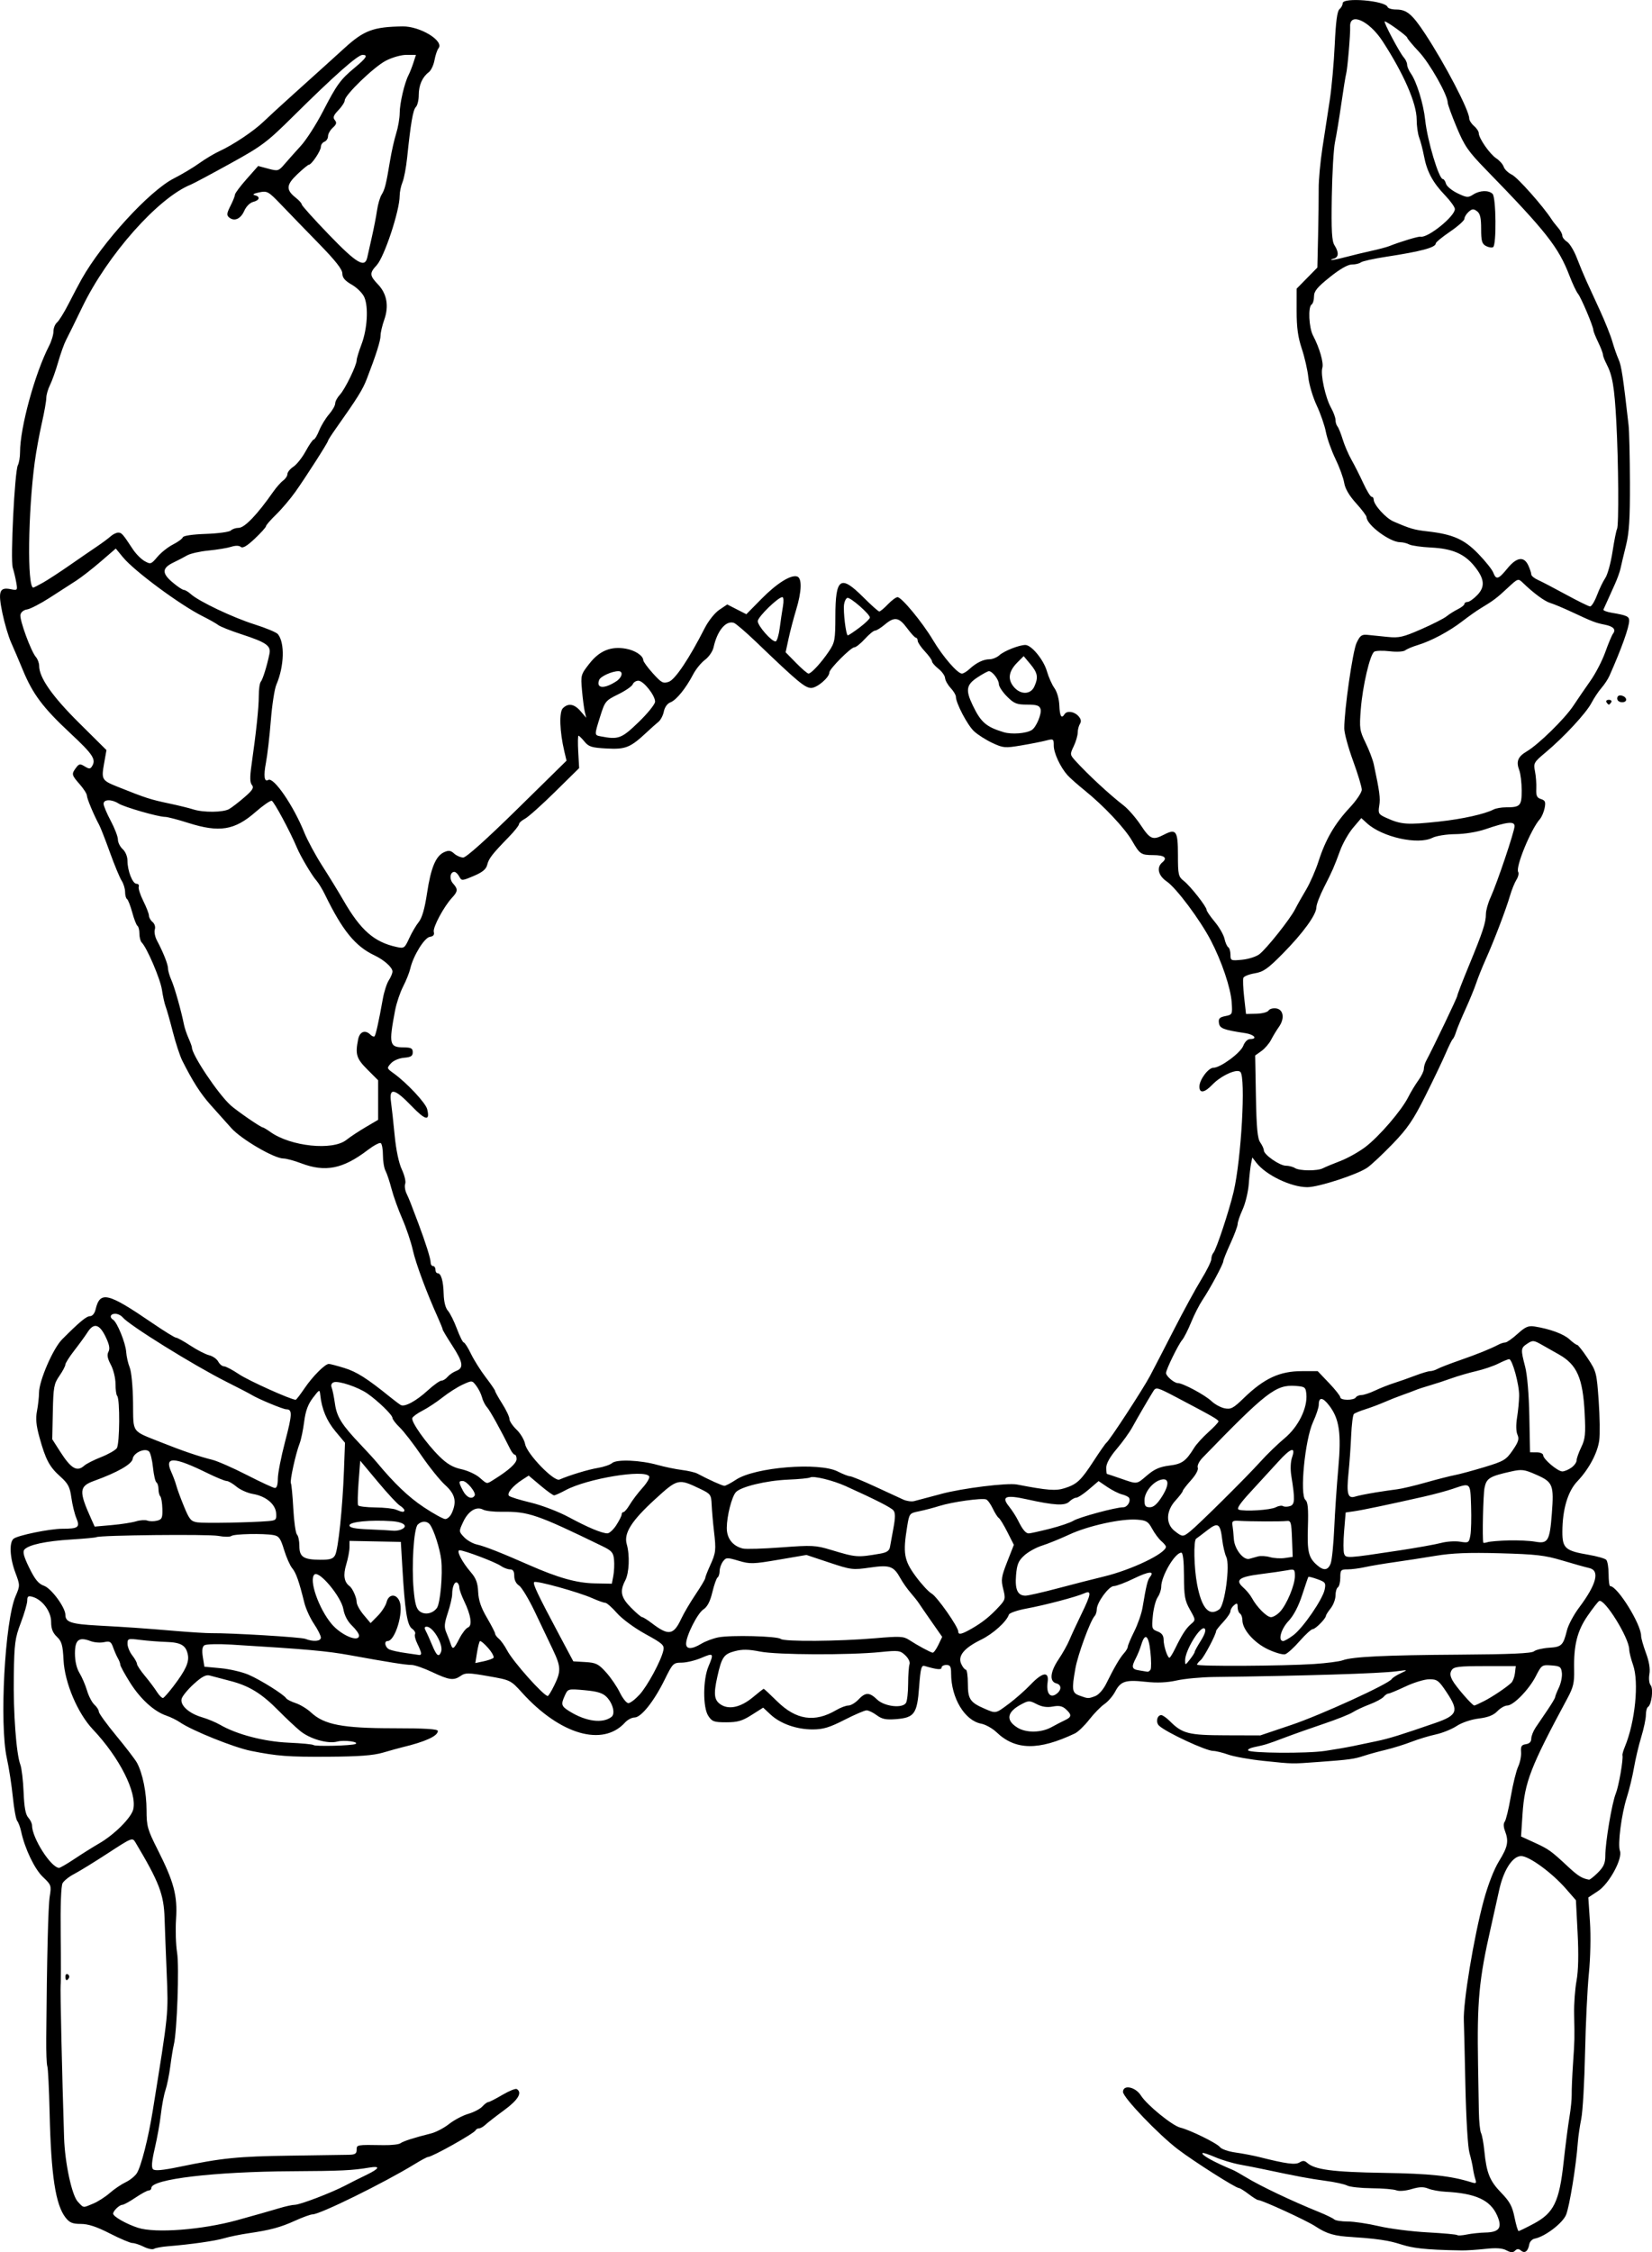 <?xml version="1.0" encoding="UTF-8"?>
<svg width="244.11mm" height="332.6mm" version="1.1" viewBox="0 0 244.11 332.6" xmlns="http://www.w3.org/2000/svg">
<g transform="translate(342.86 123.76)">
<path d="m-143 206.61c-2.683-0.146-3.793-0.467-5.493-1.587-1.317-0.868-7.896-3.885-8.47-3.885-0.135 0-0.767-0.397-1.403-0.882-0.636-0.485-1.276-0.882-1.422-0.882-0.473 0-6.657-3.926-9.016-5.724-2.893-2.205-8.113-7.658-8.114-8.475-3.5e-4 -1.124 1.835-0.757 2.646 0.529 0.879 1.394 4.637 4.455 5.821 4.742 1.449 0.35 5.438 2.312 5.863 2.883 0.217 0.292 1.249 0.649 2.293 0.794 1.044 0.145 2.612 0.444 3.485 0.663 4.036 1.016 5.352 1.192 5.981 0.8 0.467-0.292 0.749-0.278 1.114 0.054 1.121 1.018 3.768 1.368 11.249 1.489 6.953 0.112 9.943 0.43 13.005 1.384 0.736 0.229 0.806 0.171 0.593-0.499-0.132-0.417-0.285-1.115-0.34-1.551-0.055-0.436-0.288-1.466-0.518-2.29-0.241-0.863-0.496-5.122-0.601-10.054-0.1-4.706-0.203-8.953-0.227-9.438-0.134-2.651 1.472-12.374 2.937-17.773 0.638-2.351 1.517-4.609 2.269-5.828 1.295-2.098 1.455-2.92 0.867-4.465-0.223-0.587-0.236-1.099-0.033-1.346 0.18-0.219 0.585-1.891 0.899-3.716 0.314-1.825 0.802-3.809 1.085-4.41 0.283-0.601 0.477-1.568 0.432-2.15-0.067-0.859 0.067-1.079 0.712-1.171 0.516-0.074 0.794-0.356 0.794-0.808 0-0.382 0.29-1.125 0.644-1.651s1.148-1.696 1.764-2.601c0.616-0.905 1.12-1.754 1.12-1.887 0-0.133 0.25-0.769 0.555-1.412 0.305-0.644 0.504-1.62 0.441-2.17-0.102-0.894-0.266-1.011-1.55-1.105-1.392-0.102-1.461-0.055-2.293 1.579-1.01 1.983-3.315 4.347-4.238 4.347-0.357 0-1.012 0.378-1.457 0.84-0.572 0.594-1.376 0.909-2.748 1.077-1.131 0.138-2.491 0.599-3.26 1.104-0.726 0.476-2.112 1.036-3.079 1.244s-2.596 0.701-3.619 1.097c-1.023 0.396-2.733 0.927-3.8 1.181-1.067 0.254-2.496 0.646-3.175 0.873-1.451 0.484-2.232 0.59-6.703 0.913-4.143 0.299-3.669 0.307-8.114-0.151-2.037-0.21-4.399-0.628-5.248-0.928-0.849-0.3-1.85-0.546-2.224-0.546-1.071 0-6.937-2.727-8.01-3.724-0.526-0.488-0.307-1.567 0.318-1.567 0.209 0 0.776 0.396 1.26 0.88 1.858 1.858 2.758 2.087 8.26 2.103l5.115 0.015 4.586-1.545c4.348-1.464 14.388-6.052 14.837-6.779 0.115-0.187 0.713-0.573 1.329-0.858 1.118-0.518 1.117-0.518-0.644-0.283-2.421 0.323-13.76 0.675-26.988 0.838-1.843 0.023-4.304 0.252-5.468 0.511-1.445 0.32-2.901 0.384-4.586 0.2-2.984-0.326-3.692-0.099-4.508 1.446-0.345 0.653-1.06 1.481-1.587 1.84-0.528 0.359-1.539 1.393-2.246 2.298-0.707 0.905-1.66 1.822-2.117 2.039-5.364 2.546-8.788 2.496-11.576-0.169-0.605-0.578-1.629-1.151-2.276-1.272-2.433-0.457-4.44-3.802-4.44-7.403 0-1.033-0.131-1.269-0.706-1.269-0.388 0-0.706 0.176-0.706 0.391 0 0.362-0.696 0.296-2.506-0.239-0.48-0.142-0.603 0.333-0.81 3.104-0.296 3.972-0.7 4.532-3.421 4.747-1.477 0.117-2.062-2e-3 -2.839-0.577-0.538-0.398-1.213-0.723-1.501-0.723-0.287 0-1.762 0.633-3.277 1.407-2.211 1.129-3.136 1.407-4.683 1.411-2.375 6e-3 -4.773-0.839-6.226-2.192l-1.099-1.024-1.705 1.081c-1.395 0.885-2.075 1.081-3.744 1.081-1.828 0-2.104-0.099-2.665-0.956-0.808-1.234-0.79-5.345 0.032-7.29 0.826-1.955 0.758-2.038-1.039-1.267-0.889 0.381-2.199 0.698-2.91 0.704-1.25 0.011-1.336 0.096-2.528 2.521-1.57 3.192-3.471 5.579-4.443 5.581-0.406 7.1e-4 -1.041 0.335-1.41 0.743-3.279 3.623-9.593 1.797-15.207-4.398-1.687-1.861-1.706-1.871-4.999-2.448-2.92-0.512-3.392-0.519-4.047-0.06-1.056 0.739-1.703 0.657-4.234-0.539-1.232-0.582-2.603-1.058-3.047-1.058-0.876 0-3.409-0.4-9.179-1.451-3.348-0.61-6.311-0.873-17.462-1.553-1.94-0.118-3.732-0.073-3.982 0.101-0.314 0.218-0.384 0.757-0.227 1.739l0.228 1.423 2.402 0.223c1.321 0.123 3.169 0.552 4.108 0.954 1.758 0.753 5.227 2.922 5.576 3.486 0.108 0.175 0.745 0.499 1.414 0.72s1.691 0.844 2.27 1.385c1.924 1.797 4.66 2.321 12.113 2.321 4.699 0 6.615 0.116 6.615 0.4-1.8e-4 0.752-1.827 1.586-5.292 2.419-0.485 0.117-1.755 0.468-2.822 0.781-1.431 0.42-3.562 0.579-8.114 0.607-5.879 0.036-7.502-0.088-11.407-0.869-2.494-0.499-8.701-2.997-10.466-4.211-0.485-0.334-1.396-0.781-2.025-0.994-1.817-0.615-3.848-2.471-5.379-4.912-0.779-1.242-1.416-2.41-1.416-2.595 0-0.185-0.159-0.613-0.353-0.95-0.194-0.337-0.512-1.062-0.707-1.61-0.307-0.864-0.488-0.968-1.35-0.779-0.547 0.12-1.441 0.049-1.985-0.158-1.731-0.658-2.308-0.201-2.308 1.829 0 1.136 0.245 2.187 0.672 2.887 0.369 0.605 0.87 1.772 1.113 2.594 0.243 0.821 0.734 1.759 1.092 2.083 0.358 0.324 0.651 0.788 0.651 1.03 0 0.242 1.167 1.85 2.592 3.573s2.798 3.517 3.05 3.986c0.837 1.563 1.405 4.385 1.409 6.995 4e-3 2.365 0.141 2.852 1.64 5.821 2.412 4.776 2.948 6.795 2.721 10.248-0.104 1.578-0.035 3.811 0.153 4.962 0.334 2.042-0.011 11.686-0.486 13.607-0.12 0.485-0.353 1.914-0.517 3.175s-0.487 2.849-0.716 3.528c-0.229 0.679-0.533 2.267-0.674 3.528-0.142 1.261-0.546 3.526-0.898 5.034-0.453 1.938-0.53 2.851-0.265 3.116 0.265 0.265 1.408 0.162 3.899-0.355 6.302-1.306 8.614-1.54 16.314-1.649 4.172-0.059 8.101-0.117 8.731-0.129 0.907-0.017 1.147-0.17 1.147-0.733 0-0.761-0.039-0.755 3.995-0.69 1.13 0.018 2.241-0.107 2.469-0.278 0.411-0.308 2.029-0.827 4.538-1.454 0.715-0.179 1.906-0.804 2.646-1.389s2.017-1.26 2.839-1.5c0.822-0.24 1.759-0.729 2.083-1.087s0.717-0.651 0.872-0.651c0.155 0 1.095-0.479 2.087-1.064 0.992-0.585 1.952-0.973 2.132-0.861 0.847 0.523 0.195 1.61-1.877 3.127-1.213 0.888-2.456 1.854-2.764 2.147-0.307 0.292-0.731 0.531-0.941 0.531s-0.435 0.125-0.5 0.278c-0.193 0.455-6.434 3.95-7.061 3.954-0.133 7.1e-4 -1.006 0.47-1.94 1.043-4.482 2.748-13.987 7.425-15.091 7.425-0.288 0-1.44 0.416-2.562 0.925-2.201 0.999-3.678 1.396-6.977 1.877-1.164 0.17-2.752 0.496-3.528 0.726-1.361 0.402-4.934 0.91-8.337 1.186-0.899 0.073-1.814 0.243-2.033 0.379s-0.897-2e-3 -1.506-0.306c-0.609-0.304-1.366-0.553-1.681-0.553s-1.815-0.635-3.332-1.411c-1.963-1.004-3.2-1.411-4.286-1.411-1.226 0-1.67-0.182-2.253-0.923-1.49-1.894-2.153-6.232-2.365-15.481-0.08-3.493-0.232-6.585-0.337-6.873s-0.178-2.113-0.162-4.057c0.102-12.167 0.285-19.622 0.519-21.053 0.257-1.574 0.215-1.694-1-2.84-1.229-1.159-2.683-4.185-3.222-6.707-0.136-0.636-0.399-1.346-0.585-1.577-0.186-0.231-0.477-1.818-0.647-3.528s-0.57-4.299-0.889-5.754c-1.111-5.074-0.293-20.214 1.292-23.913 0.672-1.567 0.672-1.599-0.035-3.488-0.811-2.167-0.929-4.436-0.261-4.991 0.604-0.501 5.35-1.474 7.192-1.475 2.374-3.6e-4 2.655-0.211 2.088-1.568-0.264-0.631-0.596-1.993-0.738-3.028-0.218-1.585-0.477-2.077-1.647-3.127-1.602-1.438-2.15-2.469-3.065-5.771-0.487-1.758-0.584-2.773-0.37-3.881 0.16-0.825 0.296-2.055 0.303-2.734 0.018-1.777 2.07-6.511 3.403-7.852 2.563-2.578 3.599-3.437 4.143-3.437 0.333 0 0.669-0.405 0.804-0.97 0.668-2.798 1.771-2.537 8.403 1.992 1.734 1.184 3.305 2.153 3.491 2.153 0.186 0 1.149 0.532 2.139 1.183 0.99 0.651 2.232 1.288 2.76 1.415 0.528 0.128 1.129 0.548 1.335 0.934 0.206 0.386 0.592 0.701 0.857 0.701s1.269 0.53 2.232 1.178c1.391 0.936 7.669 3.76 8.36 3.76 0.086 0 0.668-0.754 1.293-1.676 1.213-1.788 3.034-3.616 3.605-3.616 0.191 0 1.234 0.274 2.318 0.609 1.796 0.555 3.336 1.532 6.694 4.246 0.657 0.531 1.377 1.074 1.601 1.206 0.586 0.347 2.27-0.562 4.043-2.183 0.847-0.774 1.739-1.408 1.982-1.408 0.243 0 0.653-0.255 0.911-0.566 0.258-0.311 0.833-0.704 1.278-0.873 1.146-0.436 1.01-1.284-0.603-3.767-0.776-1.194-1.411-2.26-1.411-2.367 0-0.107-0.304-0.868-0.676-1.691-1.677-3.708-3.283-8.025-3.729-10.026-0.268-1.199-0.97-3.282-1.561-4.628-0.591-1.346-1.304-3.33-1.585-4.409-0.281-1.079-0.681-2.28-0.89-2.669s-0.379-1.423-0.379-2.297-0.145-1.68-0.323-1.789c-0.178-0.11-1.042 0.35-1.921 1.021-3.664 2.797-6.267 3.316-9.835 1.96-1.021-0.388-2.2-0.705-2.62-0.706-1.359-3.2e-4 -6.218-2.832-7.703-4.489-0.776-0.866-2.143-2.393-3.038-3.394-1.507-1.685-2.665-3.492-4.216-6.581-0.341-0.679-0.966-2.584-1.389-4.233s-0.901-3.335-1.062-3.746c-0.161-0.411-0.408-1.522-0.548-2.469-0.237-1.597-2.209-6.211-2.988-6.99-0.188-0.188-0.341-0.776-0.341-1.308 0-0.532-0.127-1.046-0.283-1.142-0.156-0.096-0.505-0.989-0.775-1.984-0.271-0.995-0.62-1.887-0.775-1.983-0.156-0.096-0.283-0.568-0.283-1.048s-0.228-1.225-0.507-1.655c-0.279-0.43-1.058-2.308-1.732-4.174-0.673-1.866-1.386-3.692-1.584-4.057-0.8-1.478-1.821-3.913-1.821-4.345 0-0.253-0.476-1.002-1.058-1.665-1.212-1.381-1.241-1.506-0.551-2.436 0.446-0.601 0.602-0.627 1.282-0.211 0.648 0.396 0.823 0.396 1.074 0 0.651-1.027 0.18-1.746-3.232-4.929-4.006-3.738-5.514-5.748-6.98-9.303-0.56-1.358-1.34-3.184-1.733-4.057-0.393-0.873-0.974-2.837-1.292-4.365-0.665-3.199-0.438-3.848 1.232-3.514 1 0.2 1.022 0.174 0.821-0.985-0.114-0.655-0.346-1.635-0.517-2.178-0.369-1.176 0.282-14.244 0.755-15.147 0.177-0.337 0.321-1.214 0.321-1.948 0-3.584 2.186-11.581 4.28-15.655 0.363-0.706 0.659-1.678 0.659-2.162s0.237-1.075 0.526-1.315 1.063-1.49 1.72-2.777c0.657-1.288 1.512-2.907 1.901-3.599 3.07-5.46 10.036-13.066 13.641-14.895 1.18-0.599 2.873-1.61 3.762-2.248 0.889-0.638 2.239-1.444 2.999-1.792 2.012-0.92 5.076-2.971 6.505-4.356 0.684-0.662 2.658-2.474 4.387-4.026 1.729-1.552 3.931-3.537 4.894-4.41 0.963-0.873 2.189-1.984 2.724-2.469 2.837-2.572 4.219-3.083 8.525-3.149 2.593-0.04 6.175 2.14 5.309 3.231-0.196 0.246-0.462 1.038-0.592 1.76-0.13 0.722-0.508 1.518-0.84 1.768-0.959 0.724-1.485 1.918-1.485 3.37 0 0.74-0.193 1.538-0.428 1.774-0.425 0.425-0.76 2.37-1.288 7.474-0.15 1.455-0.461 3.093-0.69 3.639-0.229 0.546-0.416 1.451-0.416 2.011 0 2.192-2.266 9.028-3.396 10.244-1.08 1.162-1.055 1.523 0.194 2.83 1.317 1.378 1.639 3.197 0.925 5.221-0.3 0.849-0.545 1.896-0.545 2.326 0 0.772-0.667 2.876-2.027 6.394-0.63 1.631-1.336 2.761-4.667 7.476-0.587 0.831-1.068 1.586-1.068 1.676 0 0.24-3.25 5.317-4.823 7.536-0.743 1.047-2.023 2.555-2.844 3.351-0.821 0.796-1.496 1.574-1.499 1.728-3e-3 0.155-0.749 0.984-1.658 1.842-1.148 1.085-1.778 1.456-2.064 1.218-0.26-0.216-0.79-0.221-1.435-0.015-0.562 0.18-2.062 0.428-3.333 0.55s-2.7 0.446-3.175 0.721c-0.475 0.275-1.361 0.736-1.968 1.025-1.727 0.822-1.788 1.576-0.236 2.905 0.737 0.631 1.509 1.154 1.715 1.161 0.206 7e-3 0.682 0.291 1.058 0.631 1.185 1.07 6.206 3.454 9.392 4.46 1.685 0.532 3.238 1.178 3.452 1.435 1.057 1.274 0.953 4.75-0.224 7.49-0.266 0.62-0.632 3.001-0.813 5.292-0.181 2.291-0.503 5.079-0.717 6.197-0.377 1.97-0.251 2.928 0.336 2.565 0.791-0.489 3.723 3.779 5.324 7.75 0.469 1.164 1.669 3.387 2.665 4.939 0.996 1.552 2.398 3.839 3.114 5.081 2.557 4.433 4.55 6.178 7.877 6.898 1.092 0.236 1.181 0.175 1.845-1.279 0.384-0.84 1.021-1.925 1.415-2.411 0.486-0.599 0.88-1.965 1.222-4.233 0.57-3.779 1.29-5.515 2.522-6.076 0.671-0.306 0.974-0.265 1.489 0.201 0.356 0.322 0.961 0.585 1.345 0.585 0.433 0 3.46-2.713 7.979-7.151l7.281-7.151-0.332-1.404c-0.682-2.887-0.779-5.774-0.212-6.341 0.795-0.795 1.692-0.645 2.622 0.439l0.833 0.97-0.212-0.882c-0.116-0.485-0.303-1.914-0.414-3.175-0.198-2.242-0.173-2.331 1.114-3.968 1.485-1.888 3.172-2.571 5.375-2.176 1.362 0.244 2.542 1.026 2.567 1.701 8e-3 0.212 0.65 1.089 1.427 1.948 1.267 1.402 1.508 1.528 2.351 1.232 0.936-0.329 3.013-3.433 5.286-7.897 0.554-1.088 1.495-2.274 2.161-2.723l1.18-0.795 2.824 1.441 2.236-2.269c2.288-2.322 4.403-3.635 5.3-3.29 0.707 0.271 0.638 2.233-0.172 4.883-0.372 1.217-0.875 3.131-1.118 4.255l-0.442 2.042 1.544 1.573c0.849 0.865 1.677 1.573 1.84 1.573 0.409 0 1.932-1.664 3.038-3.321 0.849-1.271 0.922-1.678 0.929-5.153 0.01-5.665 0.754-6.175 4.113-2.815 1.164 1.164 2.233 2.117 2.375 2.117 0.142 0 0.715-0.476 1.272-1.058 0.558-0.582 1.199-1.058 1.424-1.058 0.606 0 3.679 3.718 5.247 6.35 1.449 2.43 3.617 4.939 4.269 4.939 0.215 0 0.709-0.296 1.097-0.658 1.004-0.935 2.078-1.459 2.992-1.459 0.434 0 1.086-0.269 1.449-0.597 0.699-0.632 2.903-1.505 3.824-1.514 0.904-9e-3 2.708 2.179 3.195 3.875 0.251 0.873 0.752 1.999 1.115 2.501 0.383 0.531 0.686 1.602 0.723 2.558 0.061 1.591 0.318 2.022 0.769 1.291 0.344-0.556 1.424-0.412 2.044 0.273 0.387 0.428 0.462 0.79 0.236 1.147-0.181 0.287-0.332 0.873-0.335 1.303-3e-3 0.43-0.269 1.334-0.591 2.009-0.57 1.196-0.563 1.251 0.265 2.164 1.808 1.995 5.068 5.011 7.101 6.572 0.676 0.519 1.817 1.829 2.535 2.91 1.403 2.114 1.778 2.268 3.434 1.412 1.807-0.934 2.067-0.558 2.067 2.987 0 2.932 0.062 3.21 0.862 3.839 0.984 0.774 3.371 3.806 3.371 4.282 0 0.174 0.543 0.966 1.207 1.761 0.664 0.794 1.311 1.919 1.438 2.499 0.127 0.58 0.378 1.145 0.557 1.256s0.326 0.609 0.326 1.107c0 0.871 0.066 0.9 1.71 0.742 0.941-0.09 2.092-0.456 2.558-0.813 1.073-0.821 4.549-5.195 5.287-6.652 0.307-0.607 1.036-1.901 1.619-2.875 0.583-0.974 1.417-2.879 1.852-4.233 1.025-3.189 2.39-5.532 4.598-7.891 0.979-1.046 1.78-2.238 1.78-2.65 0-0.411-0.581-2.333-1.29-4.272-0.71-1.938-1.293-4.08-1.297-4.759-0.014-2.689 1.246-11.449 1.821-12.658 0.522-1.097 0.754-1.262 1.657-1.171 0.577 0.058 1.904 0.193 2.948 0.3 1.661 0.17 2.279 0.028 4.939-1.136 1.672-0.732 3.358-1.588 3.746-1.903 0.388-0.315 1.142-0.791 1.676-1.058 0.534-0.266 0.97-0.616 0.97-0.778s0.208-0.293 0.463-0.293 0.906-0.462 1.446-1.026c1.196-1.248 1.058-2.442-0.5-4.333-1.458-1.768-3.234-2.518-6.33-2.674-1.445-0.072-2.903-0.279-3.24-0.459-0.337-0.18-0.935-0.328-1.33-0.328-1.526 0-4.962-2.559-4.973-3.704-2e-3 -0.194-0.699-1.12-1.549-2.057-1.017-1.121-1.617-2.15-1.754-3.006-0.115-0.716-0.696-2.309-1.292-3.539-0.596-1.231-1.231-3.015-1.412-3.966-0.18-0.951-0.792-2.719-1.359-3.929-0.567-1.21-1.124-3.078-1.237-4.152s-0.549-2.979-0.968-4.233c-0.565-1.691-0.762-3.131-0.76-5.57l3e-3 -3.289 3.059-3.117 0.108-4.678c0.059-2.573 0.1-5.71 0.089-6.971s0.237-3.96 0.55-5.997c0.312-2.037 0.8-5.212 1.083-7.056 0.283-1.843 0.615-5.535 0.738-8.204 0.157-3.405 0.365-4.971 0.698-5.247 0.261-0.216 0.474-0.612 0.474-0.879 0-0.916 6.324-0.388 6.638 0.554 0.068 0.204 0.631 0.371 1.251 0.371 1.573 0 2.375 0.669 4.3 3.592 2.942 4.466 6.509 11.306 6.509 12.483 0 0.282 0.318 0.785 0.706 1.117 0.388 0.332 0.706 0.81 0.706 1.062 0 0.752 1.626 3.094 2.583 3.721 0.49 0.321 0.988 0.888 1.106 1.26s0.664 0.894 1.213 1.16c0.834 0.404 4.616 4.66 5.858 6.591 0.194 0.302 0.631 0.865 0.97 1.252 0.34 0.387 0.617 0.91 0.617 1.163s0.314 0.655 0.697 0.895c0.383 0.239 1.034 1.312 1.446 2.384 0.412 1.072 1.04 2.584 1.395 3.36s1.266 2.76 2.024 4.41c0.758 1.649 1.582 3.713 1.831 4.586 0.249 0.873 0.665 2.064 0.926 2.646 0.415 0.927 0.661 2.554 1.472 9.701 0.099 0.873 0.19 4.683 0.201 8.467 0.017 5.415-0.11 7.405-0.593 9.349-0.338 1.358-0.697 2.866-0.798 3.351-0.101 0.485-0.472 1.517-0.824 2.293-0.353 0.776-0.852 1.887-1.111 2.469-0.258 0.582-0.525 1.168-0.592 1.303-0.067 0.134 0.483 0.347 1.223 0.472 2.216 0.374 2.58 0.538 2.582 1.16 3e-3 0.973-1.131 4.141-2.927 8.178-0.216 0.485-0.741 1.279-1.167 1.764s-1.095 1.489-1.486 2.232c-0.798 1.513-4.056 5.022-6.786 7.308-1.717 1.437-1.792 1.571-1.55 2.776 0.139 0.696 0.226 1.849 0.192 2.561-0.049 1.043 0.086 1.342 0.694 1.535 0.628 0.199 0.718 0.423 0.538 1.328-0.12 0.598-0.438 1.336-0.707 1.64-1.333 1.504-3.628 7.102-3.198 7.798 0.126 0.204 9e-3 0.721-0.261 1.149-0.269 0.428-0.699 1.493-0.954 2.366-0.595 2.035-2.349 6.632-3.566 9.349-0.522 1.164-1.159 2.752-1.417 3.528s-0.974 2.522-1.592 3.881c-0.618 1.358-1.245 2.866-1.393 3.351-0.148 0.485-0.368 0.961-0.489 1.058-0.121 0.097-0.593 1.05-1.048 2.117-0.455 1.067-1.803 3.886-2.995 6.264-1.787 3.564-2.632 4.806-4.813 7.069-1.455 1.51-3.146 3.096-3.757 3.525-1.449 1.017-7.233 2.9-8.887 2.893-2.416-0.01-6.117-1.79-7.526-3.62l-0.591-0.767-0.182 0.873c-0.1 0.48-0.253 1.835-0.34 3.011-0.087 1.175-0.494 2.873-0.903 3.773-0.41 0.9-0.745 1.879-0.745 2.175s-0.476 1.579-1.058 2.85c-0.582 1.271-1.058 2.456-1.058 2.633 0 0.417-1.949 4.048-3.067 5.715-0.477 0.711-1.238 2.204-1.69 3.317-0.453 1.113-1.052 2.292-1.331 2.618-0.567 0.663-2.378 4.368-2.378 4.866 0 0.457 1.206 1.488 1.74 1.488 0.743 0 4.016 1.753 4.975 2.665 0.492 0.468 1.369 0.945 1.95 1.061 0.914 0.183 1.289-0.016 2.809-1.493 3.011-2.925 5.317-3.997 8.595-3.997h2.341l1.671 1.749c0.919 0.962 1.671 1.914 1.671 2.117 0 0.47 2.004 0.483 2.293 0.015 0.12-0.194 0.496-0.353 0.837-0.353s1.244-0.297 2.008-0.661c0.764-0.363 2.024-0.861 2.8-1.106 0.776-0.245 2.186-0.741 3.134-1.103 0.948-0.362 1.942-0.658 2.21-0.658s0.763-0.153 1.099-0.34c0.337-0.187 1.799-0.752 3.249-1.256 2.612-0.908 4.555-1.692 5.737-2.315 0.337-0.178 0.794-0.323 1.016-0.323s1.035-0.571 1.807-1.269c1.152-1.041 1.603-1.237 2.512-1.093 2.288 0.364 4.305 1.106 5.158 1.897 0.485 0.45 0.994 0.817 1.131 0.817s0.843 0.894 1.568 1.986c1.273 1.917 1.329 2.134 1.62 6.262 0.166 2.352 0.204 4.99 0.084 5.863-0.257 1.873-1.534 4.255-3.244 6.051-1.402 1.472-2.195 4.147-2.204 7.434-7e-3 2.434 0.435 2.824 3.851 3.403 1.248 0.212 2.429 0.545 2.626 0.741s0.356 1.151 0.356 2.123 0.104 1.767 0.23 1.767c1.077 0 4.573 5.622 4.573 7.354 0 0.326 0.323 1.464 0.718 2.529 0.469 1.263 0.645 2.343 0.508 3.109-0.119 0.666-0.039 1.379 0.185 1.649 0.428 0.516 0.139 2.871-0.393 3.2-0.172 0.106-0.313 0.643-0.313 1.194 0 0.55-0.307 2.009-0.683 3.242-0.376 1.233-0.859 3.274-1.075 4.535-0.215 1.261-0.695 3.246-1.066 4.41-0.786 2.469-1.361 6.929-1.014 7.867 0.427 1.155-1.575 4.846-3.22 5.935l-1.448 0.958 0.242 3.61c0.14 2.085 0.072 5.3-0.16 7.613-0.221 2.202-0.476 7.496-0.566 11.764-0.09 4.269-0.342 8.634-0.56 9.701-0.218 1.067-0.447 2.655-0.511 3.528-0.246 3.398-1.231 9.445-1.735 10.652-0.524 1.254-3.123 3.223-4.639 3.515-0.367 0.071-0.724 0.444-0.793 0.83-0.187 1.037-0.66 1.403-1.216 0.942-0.36-0.299-0.585-0.297-0.89 8e-3 -0.309 0.309-0.617 0.296-1.269-0.053-0.607-0.325-1.52-0.389-3.094-0.216-1.228 0.134-2.789 0.237-3.468 0.229-11.746-0.16-6.172-1.344-16.176-1.969zm19.664-0.67c2.058-0.051 2.506-0.737 1.68-2.566-1.017-2.249-3.184-3.231-7.637-3.458-0.873-0.045-2.007-0.254-2.52-0.464-0.694-0.285-1.325-0.266-2.469 0.075-0.888 0.265-1.835 0.34-2.243 0.178-0.388-0.154-2.026-0.291-3.639-0.305-1.613-0.014-3.246-0.192-3.627-0.396-0.381-0.204-1.839-0.522-3.24-0.706-2.256-0.297-4.215-0.664-9.249-1.733-0.776-0.165-2.284-0.46-3.351-0.656-1.067-0.196-2.717-0.691-3.666-1.1-0.949-0.409-1.788-0.682-1.863-0.606-0.257 0.257 1.613 1.301 4.471 2.495 0.291 0.122 1.164 0.609 1.94 1.083 2.118 1.293 6.734 3.487 10.76 5.116 1.067 0.432 2.091 0.927 2.275 1.101 0.184 0.174 1.085 0.316 2.001 0.316 0.916 0 2.988 0.309 4.604 0.687 1.616 0.378 4.843 0.79 7.172 0.915 2.328 0.125 4.313 0.306 4.41 0.402 0.097 0.096 0.732 0.059 1.411-0.083 0.679-0.141 1.931-0.274 2.782-0.296zm-184.46-1.831c2.425-0.668 5.182-1.45 6.126-1.739 0.944-0.289 2.01-0.525 2.368-0.525 0.765 0 5.405-1.771 7.469-2.852 1.033-0.541 1.791-0.921 3.204-1.607 1.861-0.904 2.009-1.319 0.372-1.043-2.55 0.429-4.175 0.507-11.425 0.546-11.538 0.062-20.814 1.162-20.814 2.469 0 0.204-0.175 0.371-0.39 0.371-0.214 0-1.095 0.476-1.958 1.058-0.862 0.582-1.73 1.058-1.928 1.058-0.437 0-1.368 0.891-1.368 1.31 0 0.422 1.956 1.532 3.674 2.086 2.58 0.831 9.473 0.3 14.67-1.131zm191.56 0.53c2.98-1.588 3.785-3.238 4.422-9.06 0.27-2.472 0.658-5.472 0.861-6.667 0.203-1.194 0.355-2.703 0.338-3.351-0.017-0.649 0.07-2.688 0.193-4.531 0.245-3.652 0.243-3.568 0.166-7.408-0.029-1.455 0.131-3.645 0.355-4.867 0.269-1.468 0.323-3.861 0.159-7.056l-0.249-4.834-1.48-1.696c-2.066-2.368-5.427-4.822-6.611-4.827-1.27-5e-3 -2.617 2.086-3.258 5.057-0.258 1.194-0.812 3.68-1.231 5.523-1.752 7.698-2.043 10.839-1.881 20.285 0.04 2.328 0.093 5.42 0.118 6.87 0.025 1.45 0.171 2.879 0.324 3.175s0.373 1.491 0.488 2.655c0.321 3.243 0.794 4.414 2.489 6.157 1.259 1.295 1.638 1.994 1.969 3.632 0.226 1.116 0.496 2.029 0.6 2.029 0.105 0 1.107-0.488 2.227-1.085zm-212.85-2.97c0.695-0.29 1.795-0.994 2.444-1.564 0.649-0.57 1.704-1.285 2.344-1.589s1.389-0.91 1.664-1.346c0.636-1.01 1.694-5.173 2.352-9.261 2.352-14.603 2.307-14.15 2.052-20.285-0.133-3.201-0.273-6.853-0.312-8.114-0.108-3.512-0.807-5.328-4.299-11.174-0.453-0.758-0.503-0.739-4.083 1.594-1.994 1.299-4.234 2.676-4.978 3.061-0.744 0.384-1.516 0.999-1.715 1.366-0.221 0.407-0.328 3.358-0.274 7.585 0.048 3.805 0.044 7.156-9e-3 7.447-0.079 0.437 0.211 13.276 0.511 22.578 0.119 3.698 1.148 8.486 2.024 9.418 0.904 0.963 0.712 0.939 2.279 0.284zm-4.109-33.536c0-0.302 0.161-0.45 0.359-0.328s0.267 0.369 0.156 0.55c-0.302 0.489-0.514 0.398-0.514-0.222zm226.46-15.352c0.844-0.844 1.085-1.394 1.085-2.473 0-1.986 0.98-7.806 1.549-9.196 0.435-1.064 1.127-5.04 0.986-5.665-0.031-0.139 0.127-0.694 0.352-1.235 1.522-3.653 2.114-9.554 1.214-12.095-0.309-0.873-0.565-1.902-0.568-2.287-0.013-1.717-3.689-7.619-4.452-7.148-0.186 0.115-0.954 1.103-1.706 2.195-1.528 2.219-2.057 4.339-1.981 7.946 0.04 1.925-0.12 2.605-0.997 4.233-5.45 10.118-6.319 12.358-6.63 17.097l-0.217 3.297 1.982 0.907c2.113 0.966 2.432 1.195 4.992 3.582 1.437 1.339 2.04 1.711 3.067 1.888 0.131 0.022 0.726-0.448 1.323-1.045zm-225.11-2.023c1.105-0.739 2.73-1.758 3.611-2.265 2.266-1.302 4.799-3.835 5.07-5.071 0.55-2.503-2.056-7.647-5.969-11.781-2.258-2.386-4.167-6.888-4.338-10.231-0.114-2.236-0.267-2.771-0.984-3.454-0.617-0.587-0.849-1.188-0.849-2.199 0-1.537-1.288-3.277-2.734-3.692-0.651-0.187-0.794-0.089-0.794 0.547 0 0.426-0.429 1.905-0.954 3.287-0.862 2.271-0.962 3.02-1.036 7.804-0.085 5.484 0.364 11.558 0.972 13.158 0.192 0.506 0.407 2.329 0.477 4.05 0.09 2.224 0.289 3.308 0.687 3.748 0.308 0.341 0.56 0.863 0.56 1.162 0 1.838 2.78 6.206 3.988 6.267 0.156 8e-3 1.188-0.591 2.293-1.33zm184.75-15.936c1.358-0.201 3.224-0.523 4.145-0.715 0.922-0.192 2.509-0.523 3.528-0.737 1.823-0.382 3.588-0.928 8.646-2.68 3.288-1.139 3.52-1.758 1.692-4.513-1.167-1.758-1.412-1.945-2.561-1.945-0.698 0-2.278 0.476-3.51 1.058-1.232 0.582-2.379 1.058-2.549 1.058s-0.489 0.217-0.71 0.483c-0.221 0.266-1.153 0.768-2.072 1.115s-2.045 0.874-2.503 1.17-2.363 1.053-4.233 1.682c-1.871 0.629-4.512 1.564-5.87 2.078-2.509 0.949-2.771 1.03-4.512 1.398-0.542 0.114-0.913 0.322-0.825 0.462 0.262 0.417 8.669 0.479 11.334 0.084zm-143.23-1.034c0.586-0.319-1.696-0.619-2.687-0.354-1.416 0.379-4.078-0.388-5.525-1.592-0.717-0.596-2.151-1.945-3.188-2.997-2.477-2.515-4.328-3.65-7.121-4.368-1.261-0.324-2.627-0.683-3.034-0.797-0.545-0.153-1.165 0.178-2.346 1.253-0.883 0.803-1.69 1.785-1.794 2.182-0.252 0.964 1.072 2.163 3.015 2.732 0.832 0.243 2.035 0.745 2.674 1.115 2.459 1.423 6.487 2.475 10.095 2.635 1.923 0.085 3.583 0.242 3.689 0.348 0.242 0.242 5.742 0.103 6.221-0.158zm102.83-2.476c0.679-0.374 1.592-0.846 2.029-1.049 0.974-0.452 0.996-0.799 0.102-1.608-0.518-0.469-1.002-0.568-1.93-0.393-0.85 0.159-1.596 0.048-2.375-0.355-1.069-0.553-1.206-0.549-2.327 0.054-2.088 1.125-2.271 2.33-0.517 3.417 1.286 0.798 3.504 0.768 5.019-0.066zm-65.003-1.524c0.589-0.463 0.2-2.01-0.744-2.959-0.565-0.567-1.366-0.81-3.221-0.978-2.435-0.22-2.476-0.21-2.91 0.737-0.636 1.384-0.566 1.622 0.708 2.407 2.415 1.489 4.88 1.806 6.168 0.793zm33.185-0.989c0.642-0.377 1.458-0.686 1.815-0.686s1.022-0.394 1.479-0.876c1.051-1.108 1.62-1.109 2.771-6e-3 1.078 1.032 3.725 1.343 4.259 0.5 0.174-0.275 0.319-1.559 0.322-2.852 3e-3 -1.294 0.096-2.587 0.206-2.874 0.112-0.292-0.16-0.864-0.617-1.299-0.763-0.725-1.008-0.758-3.64-0.492-4.657 0.47-15.28 0.43-17.815-0.068-1.749-0.344-2.644-0.356-3.778-0.053-1.601 0.428-1.912 0.889-2.555 3.786-0.574 2.585-0.466 3.448 0.511 4.088 1.23 0.806 2.977 0.403 4.779-1.102 0.805-0.672 1.51-1.222 1.567-1.222s0.955 0.836 1.995 1.858c2.796 2.748 5.539 3.157 8.702 1.297zm25.538-0.95c0.972-0.728 2.411-1.998 3.197-2.822 1.78-1.868 2.76-2.005 2.52-0.353-0.221 1.514 0.317 2.346 1.171 1.814 0.901-0.561 0.961-1.426 0.115-1.647-1.055-0.276-0.919-1.692 0.342-3.562 0.586-0.868 1.303-2.147 1.593-2.843s1.081-2.401 1.757-3.79c1.473-3.026 1.552-3.594 0.435-3.102-1.212 0.534-5.796 1.741-8.537 2.248-1.348 0.249-2.518 0.652-2.598 0.895-0.35 1.049-2.329 2.831-4.114 3.705-2.512 1.229-3.468 2.394-2.932 3.571 0.215 0.472 0.524 0.858 0.687 0.858s0.296 0.928 0.296 2.062c0 2.278 0.333 2.776 2.469 3.698 1.698 0.733 1.617 0.749 3.597-0.733zm70.166-0.368c1.291-0.658 3.376-2.057 4.08-2.738 0.224-0.217 0.463-0.857 0.529-1.423l0.121-1.028h-4.548c-3.881 0-4.603 0.087-4.923 0.594-0.274 0.435-0.243 0.841 0.117 1.513 0.485 0.907 2.925 3.713 3.227 3.713 0.086 0 0.714-0.284 1.396-0.632zm-124.76-0.962c1.181-1.29 3.179-4.985 3.525-6.519 0.181-0.802-0.061-1.025-2.657-2.451-1.623-0.892-3.432-2.224-4.192-3.087-0.735-0.835-1.51-1.518-1.723-1.518-0.213 0-1.066-0.303-1.896-0.673-2.036-0.909-8.349-2.658-8.619-2.388-0.235 0.235 0.529 1.84 3.719 7.824l2.069 3.881 1.782 0.106c1.57 0.093 1.934 0.273 3.053 1.512 0.699 0.774 1.615 2.115 2.036 2.981s0.99 1.574 1.264 1.574 1.011-0.559 1.637-1.242zm-68.839-1.288c1.78-2.343 2.317-3.517 2.108-4.609-0.265-1.387-1.009-1.832-3.171-1.899-1.056-0.033-2.783-0.167-3.837-0.298-1.839-0.23-1.916-0.207-1.908 0.58 4e-3 0.451 0.318 1.216 0.698 1.701 0.379 0.485 0.693 1.052 0.698 1.259 4e-3 0.208 0.529 1.001 1.167 1.764s1.441 1.833 1.786 2.378c0.345 0.546 0.758 0.943 0.917 0.882 0.159-0.061 0.853-0.852 1.542-1.758zm136.19 1.49c0.51-0.194 1.195-0.973 1.628-1.852 1.16-2.354 2.007-3.802 2.62-4.48 0.309-0.341 0.562-0.776 0.562-0.965s0.43-1.207 0.956-2.263 1.075-2.634 1.221-3.509c0.54-3.236 0.742-4.07 1.092-4.509 0.752-0.942-0.175-0.858-2.378 0.216-1.258 0.613-2.587 1.115-2.954 1.115-0.745 0-2.524 2.432-2.524 3.45 0 0.353-0.143 0.793-0.317 0.978-0.633 0.67-2.475 5.679-2.838 7.72-0.568 3.191-0.504 3.621 0.597 4.023 1.272 0.465 1.307 0.466 2.334 0.075zm-79.927-1.615c1.009-2.076 0.98-2.726-0.234-5.276-0.556-1.167-1.748-3.67-2.65-5.562-0.902-1.892-1.955-3.636-2.341-3.877-0.425-0.265-0.701-0.822-0.701-1.411 0-0.698-0.178-0.973-0.627-0.973-0.345 0-0.963-0.236-1.375-0.524-0.798-0.559-5.396-2.299-6.076-2.299-0.535 0 0.349 1.72 1.674 3.258 0.757 0.878 1.011 1.563 1.071 2.889 0.057 1.246 0.423 2.325 1.294 3.811 0.668 1.14 1.215 2.204 1.215 2.364 0 0.16 0.25 0.498 0.555 0.751 0.305 0.253 0.854 1.027 1.219 1.719 0.884 1.675 5.39 6.726 6 6.726 0.109 0 0.548-0.719 0.975-1.597zm88.095-2.294c0.123-0.2 0.113-1.397-0.022-2.661-0.262-2.443-0.8-2.844-1.35-1.004-0.169 0.566-0.526 1.451-0.794 1.966-0.694 1.337-0.612 1.643 0.484 1.81 0.534 0.081 1.08 0.171 1.214 0.2 0.134 0.029 0.345-0.11 0.468-0.31zm24.159-0.831c1.843-0.121 3.748-0.368 4.233-0.547 1.432-0.53 6.226-0.762 17.32-0.835 7.443-0.049 10.586-0.189 10.945-0.488 0.277-0.23 1.278-0.468 2.223-0.529 1.874-0.121 2.099-0.34 2.66-2.597 0.195-0.785 1.004-2.294 1.798-3.351 2.58-3.439 3.096-5.472 1.479-5.827-0.534-0.117-2.32-0.617-3.969-1.112-2.574-0.772-3.88-0.923-9.227-1.068-4.648-0.125-7.065-0.029-9.525 0.38-1.813 0.301-4.567 0.726-6.119 0.944s-3.488 0.544-4.301 0.725c-0.814 0.181-1.964 0.329-2.558 0.329-0.994 0-1.079 0.095-1.079 1.214 0 0.668-0.159 1.312-0.353 1.432-0.194 0.12-0.353 0.663-0.353 1.208s-0.318 1.394-0.706 1.887c-0.388 0.493-0.706 0.99-0.706 1.103 0 0.402-1.544 1.976-1.939 1.976-0.22 0-1.092 0.792-1.938 1.759-0.845 0.968-1.811 1.846-2.146 1.953-0.335 0.106-1.485-0.222-2.556-0.729-2.056-0.974-3.769-2.93-3.769-4.304 0-0.415-0.159-0.852-0.353-0.972-0.194-0.12-0.353-0.546-0.353-0.946 0-0.607-0.088-0.655-0.529-0.289-0.291 0.242-0.529 0.641-0.529 0.888 0 0.247-0.476 0.958-1.058 1.582s-1.058 1.22-1.058 1.326c0 0.51-1.796 3.906-2.276 4.304-0.3 0.249-0.546 0.554-0.546 0.678 0 0.277 12.702 0.208 17.286-0.094zm-17.639-1.779c0-0.119 0.41-0.866 0.912-1.661 0.584-0.925 0.79-1.567 0.573-1.784-0.569-0.569-2.896 3.194-2.896 4.684 0 0.75 0.019 0.747 0.706-0.126 0.388-0.493 0.706-0.994 0.706-1.113zm-103.62 0.879c0.151-0.141-0.196-0.795-0.772-1.455-0.576-0.66-1.129-1.117-1.229-1.017-0.1 0.1-0.292 0.869-0.426 1.708l-0.244 1.525 1.198-0.253c0.659-0.139 1.322-0.368 1.473-0.509zm100.72-1.346c1.037-2.12 1.615-3.014 2.364-3.654 0.698-0.596 0.697-0.607-0.165-2.133-0.753-1.333-0.868-1.984-0.878-4.971-7e-3 -2.21-0.147-3.438-0.391-3.44-0.935-5e-3 -2.972 3.454-2.972 5.047 0 0.435-0.235 1.127-0.522 1.537-0.287 0.41-0.609 1.639-0.715 2.729-0.182 1.876-0.144 2.002 0.699 2.322 0.62 0.236 0.891 0.603 0.891 1.207 0 0.92 0.568 2.678 0.865 2.678 0.097 0 0.468-0.595 0.824-1.323zm-111.4 0.672c0-0.164-0.249-0.797-0.553-1.407s-0.46-1.258-0.347-1.441c0.113-0.183-0.089-0.542-0.449-0.798-0.72-0.511-1.046-2.584-1.431-9.108l-0.219-3.704-7.585-0.149-4e-3 0.957c-2e-3 0.526-0.224 1.681-0.492 2.566-0.466 1.536-0.302 2.567 0.501 3.153 0.438 0.319 1.053 1.705 1.053 2.371 0 0.36 0.463 1.204 1.028 1.875l1.028 1.221 1.065-1.08c0.586-0.594 1.172-1.507 1.303-2.029 0.309-1.231 1.467-1.274 1.924-0.07 0.608 1.598-0.677 5.824-1.771 5.824-0.589 0-0.378 0.968 0.273 1.254 0.34 0.149 1.411 0.382 2.381 0.517 0.97 0.135 1.883 0.269 2.029 0.296 0.146 0.027 0.265-0.085 0.265-0.249zm2.951-0.235c0.384-1-1.169-3.7-2.127-3.7-0.347 0-0.386 0.169-0.143 0.617 0.184 0.34 0.613 1.292 0.953 2.117 0.656 1.591 0.985 1.832 1.317 0.966zm73.475-1.009 0.567-1.19-1.543-2.207c-0.849-1.214-1.702-2.453-1.896-2.754-0.194-0.301-0.75-1.004-1.235-1.561-0.485-0.558-1.149-1.499-1.476-2.092-1.018-1.848-1.571-2.045-4.539-1.618-2.524 0.364-2.772 0.333-6.001-0.743l-3.368-1.122-4.099 0.701c-3.789 0.648-4.237 0.66-5.923 0.159-1.71-0.508-1.854-0.502-2.31 0.099-0.267 0.352-0.491 0.988-0.497 1.414-6e-3 0.425-0.143 0.854-0.304 0.954-0.161 0.099-0.507 1.077-0.77 2.172-0.331 1.381-0.738 2.161-1.327 2.547-0.877 0.575-2.55 3.897-2.55 5.064 0 0.847 0.845 0.847 2.251-1e-3 0.605-0.364 1.735-0.787 2.511-0.939 1.845-0.362 8.705-0.188 9.219 0.234 0.511 0.419 8.607 0.359 13.94-0.103 3.692-0.32 4.205-0.293 5.052 0.261 1.19 0.78 3.102 1.815 3.456 1.872 0.149 0.024 0.526-0.492 0.838-1.146zm-70.773-0.944c0.401-0.786 0.973-1.522 1.272-1.637 0.67-0.257 0.441-1.805-0.581-3.919-0.385-0.797-0.7-1.685-0.7-1.974 0-0.289-0.142-0.613-0.316-0.721-0.378-0.234-0.743 0.609-0.743 1.715 0 0.439-0.288 1.671-0.64 2.738-0.536 1.626-0.569 2.106-0.203 2.965 0.24 0.564 0.523 1.303 0.629 1.643 0.279 0.9 0.47 0.779 1.281-0.811zm-20.47-0.142c0-0.281-0.46-1.194-1.022-2.029-0.562-0.834-1.2-2.231-1.417-3.104-0.797-3.208-1.226-4.426-1.8-5.115-0.323-0.388-0.863-1.608-1.199-2.712-0.515-1.692-0.759-2.033-1.555-2.175-1.511-0.27-5.85-0.178-6.236 0.132-0.194 0.156-1.067 0.15-1.94-0.014-1.461-0.274-17.523-0.107-17.999 0.188-0.115 0.071-1.788 0.227-3.717 0.346-3.782 0.233-6.34 0.788-6.933 1.502-0.27 0.326-0.069 1.063 0.739 2.705 0.843 1.713 1.363 2.345 2.158 2.622 1.092 0.381 3.174 3.209 3.174 4.312 0 1.068 0.863 1.351 4.78 1.565 4.631 0.253 6.521 0.385 11.624 0.812 2.134 0.179 4.436 0.32 5.115 0.314 3.061-0.028 13.3 0.59 13.935 0.841 1.164 0.46 2.293 0.368 2.293-0.188zm143.72-0.366c1.442-1.1 4.317-5.294 4.606-6.72 0.199-0.983 0.112-1.109-1.056-1.532-0.7-0.253-1.31-0.406-1.355-0.34-0.045 0.066-0.46 1.281-0.922 2.7-0.536 1.647-1.262 3.027-2.008 3.817-1.121 1.189-1.594 2.952-0.792 2.952 0.207 0 0.894-0.395 1.527-0.878zm-138.08 0.062c0-0.255-0.466-0.909-1.035-1.454-0.657-0.629-1.123-1.517-1.278-2.432-0.308-1.825-3.551-5.726-4.266-5.132-0.882 0.732 0.613 5.049 2.536 7.323 1.41 1.667 4.043 2.771 4.043 1.695zm47.627-2.505c0.37-0.793 1.314-2.394 2.098-3.558 0.784-1.164 1.426-2.244 1.427-2.401 7e-4 -0.156 0.319-0.982 0.708-1.835 0.878-1.928 0.918-2.275 0.588-5.113-0.147-1.261-0.3-3.007-0.34-3.881-0.07-1.524-0.14-1.62-1.756-2.392-3.164-1.512-3.268-1.487-6.596 1.552-3.496 3.192-4.66 5.033-4.199 6.641 0.472 1.647 0.366 4.236-0.219 5.359-0.838 1.607-0.647 2.508 0.852 4.023 0.761 0.769 1.5 1.397 1.642 1.397 0.142 0 0.782 0.399 1.422 0.887 2.493 1.901 3.222 1.788 4.373-0.68zm42.933 1.469c1.609-0.926 2.73-1.833 4.057-3.284 0.893-0.976 0.929-1.141 0.569-2.56-0.343-1.35-0.278-1.79 0.595-4.013l0.98-2.497-0.955-1.887c-0.525-1.038-1.099-1.976-1.275-2.084-0.176-0.109-0.574-0.734-0.886-1.39-0.311-0.656-0.752-1.262-0.98-1.347-0.637-0.238-4.986 0.365-6.856 0.951-0.92 0.288-2.307 0.651-3.083 0.807-1.386 0.278-1.417 0.317-1.728 2.223-0.647 3.964-0.47 5.016 1.233 7.34 0.854 1.166 1.925 2.328 2.38 2.583 0.8 0.447 3.936 4.918 3.936 5.611 0 0.527 0.51 0.413 2.013-0.452zm45.527-2.469c0.996-1.064 2.202-3.95 2.202-5.272 0-1.014-0.058-1.058-1.147-0.854-0.631 0.118-2.407 0.373-3.948 0.568-3.171 0.401-3.779 0.877-2.53 1.979 0.463 0.408 1.034 1.102 1.27 1.542 0.717 1.34 2.204 2.831 2.824 2.831 0.322 0 0.92-0.357 1.329-0.794zm-124.58-0.561c0.499-0.683 0.886-4.993 0.638-7.112-0.193-1.65-1.087-4.439-1.669-5.204-0.43-0.566-1.235-0.564-1.803 4e-3 -0.581 0.581-0.925 5.997-0.608 9.558 0.19 2.134 0.402 2.885 0.921 3.265 0.759 0.555 1.911 0.32 2.52-0.512zm115.61 0.204c0.823-0.602 1.616-6.538 1.034-7.739-0.217-0.446-0.487-1.599-0.602-2.561-0.285-2.4-0.621-2.613-2.192-1.391-0.725 0.563-1.472 1.129-1.66 1.257-0.407 0.276-0.323 4.29 0.14 6.733 0.676 3.562 1.774 4.802 3.28 3.701zm-23.827-3.118c2.269-0.602 5.317-1.381 6.772-1.731 4.099-0.987 9.172-3.422 9.172-4.401 0-0.135-0.308-0.509-0.684-0.831s-0.985-1.14-1.352-1.818c-0.586-1.081-0.86-1.247-2.227-1.35-2.322-0.176-7.227 0.902-10.025 2.203-1.358 0.631-3.172 1.367-4.031 1.635-0.859 0.268-2.036 0.92-2.615 1.449-0.867 0.792-1.082 1.308-1.216 2.921-0.176 2.126 0.237 3.018 1.398 3.018 0.375 0 2.538-0.492 4.808-1.094zm-65.713-1.84c0.121-0.644 0.168-1.715 0.104-2.381-0.099-1.042-0.336-1.318-1.703-1.982-9.769-4.744-10.955-5.148-14.935-5.088-1.133 0.017-2.354-0.127-2.714-0.32-0.998-0.534-2.186 0.2-2.94 1.816-0.655 1.406-0.655 1.413 0.132 2.251 0.434 0.462 1.284 0.949 1.888 1.082 1.127 0.248 3.57 1.207 7.676 3.014 4.343 1.912 7.074 2.678 9.73 2.729l2.542 0.049zm106-1.825c0.184-0.483 0.42-2.825 0.525-5.204 0.105-2.379 0.374-6.354 0.598-8.833 0.467-5.185 0.161-7.306-1.336-9.27-0.966-1.266-1.549-1.31-1.549-0.115 0 0.389-0.379 1.53-0.843 2.537-1.201 2.607-1.997 10.785-1.121 11.512 0.356 0.295 0.446 1.293 0.361 3.978-0.118 3.697 0.084 4.537 1.36 5.655 0.975 0.855 1.613 0.772 2.006-0.261zm-147.11-1.229c0.461-0.862 1.096-6.928 1.303-12.445l0.155-4.145-1.4-1.675c-1.309-1.567-2.035-3.3-2.253-5.38-0.09-0.862-0.116-0.852-1.095 0.429-0.723 0.946-1.082 1.929-1.287 3.528-0.156 1.219-0.457 2.657-0.667 3.194-0.579 1.479-1.479 5.574-1.292 5.877 0.091 0.147 0.25 1.831 0.354 3.744 0.104 1.913 0.349 3.636 0.543 3.831s0.353 0.949 0.353 1.676c0 1.637 0.601 2.038 3.074 2.053 1.477 9e-3 1.913-0.127 2.212-0.685zm136.36 0.197c0.393-0.112 1.188-0.067 1.768 0.1 0.58 0.166 1.575 0.226 2.211 0.133l1.157-0.17-0.102-2.692c-0.093-2.457-0.164-2.684-0.808-2.605-0.759 0.094-5.321 0.078-7.056-0.025-0.879-0.052-1.038 0.057-0.936 0.643 0.067 0.388 0.159 1.301 0.204 2.029 0.092 1.491 1.413 3.183 2.296 2.941 0.304-0.083 0.874-0.243 1.266-0.354zm-55.832-0.41c0.982-0.169 1.361-0.424 1.461-0.982 0.074-0.415 0.308-1.693 0.52-2.842 0.282-1.532 0.279-2.215-0.011-2.565-0.36-0.433-2.629-1.588-7.044-3.583-1.908-0.862-4.801-1.566-5.263-1.28-0.177 0.11-1.641 0.253-3.252 0.32-3.251 0.134-7.065 1.06-7.747 1.881-0.605 0.729-1.299 3.479-1.317 5.224-0.017 1.562 0.868 2.704 2.379 3.07 0.444 0.108 3.006 0.031 5.692-0.17 4.532-0.339 5.059-0.313 7.306 0.365 3.746 1.129 3.906 1.141 7.276 0.561zm76.57-0.452c2.679-0.406 5.53-0.916 6.335-1.133 0.805-0.217 2.059-0.299 2.786-0.183 1.27 0.203 1.33 0.167 1.533-0.937 0.116-0.631 0.163-2.577 0.104-4.323-0.119-3.541-0.028-3.457-2.753-2.531-0.873 0.297-2.778 0.809-4.233 1.138-5.107 1.155-9.008 1.974-10.271 2.156l-1.275 0.183-0.229 2.748c-0.126 1.512-0.125 3.019 2e-3 3.35 0.265 0.69 0.401 0.682 8.001-0.47zm16.296-1.506c1.358-0.037 3.132 0.049 3.942 0.192 1.884 0.332 2.143-0.104 2.452-4.129 0.327-4.249 0.159-4.677-2.25-5.742-1.829-0.809-2.172-0.854-3.784-0.494-3.162 0.706-3.62 0.987-3.91 2.399-0.201 0.983-0.347 7.439-0.183 8.109 0.015 0.062 0.305 0.027 0.645-0.077 0.34-0.104 1.729-0.22 3.087-0.257zm-47.055-1.33c1.249-0.996 8.348-8.031 10.371-10.28 0.968-1.075 2.59-2.645 3.604-3.489 2.025-1.683 3.399-4.485 3.2-6.523-0.098-1.005-0.217-1.094-1.602-1.194-2.893-0.209-4.29 0.869-13.716 10.588-0.528 0.545-0.839 1.181-0.724 1.481 0.119 0.309-0.297 1.079-1.007 1.867-0.665 0.738-1.212 1.451-1.217 1.584-5e-3 0.134-0.484 0.764-1.067 1.401-1.416 1.55-1.47 3.449-0.129 4.504 1.138 0.895 1.236 0.898 2.286 0.061zm-84.795-0.916c0.437-0.674 0.794-1.386 0.794-1.583 0-0.197 0.125-0.358 0.277-0.358 0.152 0 0.574-0.504 0.938-1.119 0.364-0.616 1.205-1.721 1.869-2.456 0.664-0.735 1.106-1.502 0.982-1.703-0.666-1.077-9.18 0.336-12.35 2.049-0.773 0.418-1.538 0.76-1.701 0.76-0.162 0-1.073-0.656-2.024-1.458l-1.729-1.458-0.98 0.635c-1.381 0.895-2.285 1.999-1.928 2.356 0.166 0.166 1.613 0.615 3.215 0.998 1.624 0.388 4.108 1.339 5.615 2.149 2.845 1.53 4.819 2.359 5.7 2.393 0.291 0.011 0.886-0.531 1.323-1.205zm64.022 0.536c1.5-0.378 3.087-0.916 3.528-1.195 0.815-0.516 6.261-1.988 7.357-1.988 0.617 0 1.167-0.902 0.857-1.404-0.096-0.155-0.568-0.381-1.05-0.502-0.482-0.121-1.454-0.612-2.16-1.091l-1.284-0.871-1.435 1.228c-0.789 0.676-1.633 1.228-1.875 1.228s-0.698 0.258-1.013 0.572c-0.649 0.649-2.23 0.562-6.332-0.348-3.061-0.679-3.76-0.4-2.601 1.039 0.456 0.566 1.064 1.506 1.35 2.088 0.657 1.336 1.13 1.911 1.579 1.921 0.194 4e-3 1.58-0.301 3.079-0.679zm-95.889 0.131c1.226-0.47 0.548-1.13-1.294-1.258-3.157-0.22-6.262 0.086-6.262 0.617 0 0.349 0.769 0.505 2.91 0.593 1.601 0.065 3.175 0.151 3.499 0.191s0.84-0.025 1.147-0.142zm-39.095-1.236c0.601-0.183 1.355-0.232 1.677-0.109s0.96 0.13 1.42 0.014c0.732-0.184 0.831-0.405 0.793-1.773-0.024-0.859-0.163-1.682-0.308-1.827-0.146-0.145-0.265-0.626-0.265-1.067s-0.136-0.886-0.302-0.989c-0.166-0.103-0.395-1.087-0.509-2.188-0.114-1.101-0.374-2.168-0.578-2.372-0.589-0.589-2.295 0.172-2.426 1.081-0.113 0.789-2.25 2.008-5.71 3.257-2.208 0.797-2.263 1.517-0.428 5.587l0.524 1.163 2.51-0.222c1.38-0.122 3.001-0.372 3.602-0.555zm19.545-0.035c1.134-0.095 1.228-0.19 1.159-1.161-0.096-1.343-1.524-2.527-3.434-2.848-0.786-0.132-1.878-0.617-2.427-1.077-0.548-0.46-1.206-0.837-1.461-0.837s-1.552-0.534-2.883-1.187c-4.929-2.417-6.34-2.463-5.304-0.173 0.294 0.651 0.639 1.58 0.765 2.065 0.127 0.485 0.636 1.866 1.131 3.068 0.796 1.931 1.029 2.204 2.003 2.339 1.061 0.147 7.906 0.024 10.45-0.188zm27.107-1.178c0.772-1.695 0.51-2.809-0.977-4.152-0.762-0.689-2.342-2.652-3.511-4.363-1.169-1.711-2.608-3.573-3.2-4.139-0.591-0.566-1.075-1.201-1.076-1.411-7e-4 -0.436-2.127-2.501-3.704-3.598-1.367-0.951-4.285-1.926-4.973-1.661-0.328 0.126-0.446 0.427-0.305 0.777 0.126 0.315 0.345 1.393 0.487 2.397 0.275 1.951 1.003 3.107 3.832 6.078 0.916 0.962 1.971 2.117 2.344 2.567 2.588 3.122 4.714 5.149 6.96 6.638 1.426 0.945 2.844 1.729 3.153 1.742 0.308 0.013 0.745-0.381 0.97-0.875zm-6.999-0.428c0-0.147-0.303-0.457-0.674-0.689-0.371-0.232-1.839-1.817-3.263-3.523l-2.589-3.102-0.241 3.158c-0.132 1.737-0.163 3.284-0.067 3.438 0.095 0.154 1.235 0.291 2.534 0.305 1.298 0.014 2.678 0.161 3.066 0.328 0.915 0.393 1.235 0.415 1.235 0.085zm128.76-0.436c0.398-0.213 0.881-0.29 1.073-0.172 0.192 0.119 0.656 0.118 1.031-1e-3 0.728-0.231 0.76-0.957 0.194-4.476-0.159-0.987-0.113-2.084 0.114-2.734 0.572-1.641-0.195-1.392-2.057 0.666-0.872 0.964-2.654 2.907-3.959 4.319-1.698 1.835-2.228 2.618-1.859 2.748 0.87 0.305 4.698 0.06 5.465-0.351zm-16.806-1.595c1.134-1.795 1.046-2.821-0.21-2.459-1.202 0.346-2.383 1.841-2.383 3.014 0 0.842 0.15 1.038 0.794 1.038 0.557-3.5e-4 1.094-0.476 1.8-1.593zm-32.634-0.379c3.144-0.842 9.772-1.663 11.2-1.388 4.534 0.873 5.733 0.965 7.055 0.54 1.825-0.586 2.398-1.127 4.303-4.058 0.883-1.358 1.717-2.549 1.853-2.646 0.453-0.322 5.405-7.905 6.451-9.878 0.566-1.067 2.166-4.163 3.557-6.879 1.391-2.716 3.197-6.027 4.014-7.356s1.486-2.687 1.486-3.016 0.14-0.75 0.311-0.934c0.417-0.45 2.321-6.198 2.984-9.01 1.133-4.807 1.812-16.875 0.995-17.692-0.521-0.521-2.864 0.546-4.153 1.891-1.148 1.199-1.9 1.308-1.9 0.277 0-1.016 1.323-2.788 2.08-2.788 1.033 0 4.007-2.192 4.405-3.246 0.216-0.572 0.637-0.987 1.001-0.987 1.171 0 0.636-0.672-0.695-0.874-3.271-0.496-3.79-0.697-3.906-1.511-0.091-0.642 0.094-0.839 0.949-1.01 1.037-0.207 1.059-0.256 0.938-2.025-0.146-2.134-1.467-6.05-3.088-9.155-1.596-3.057-5.091-7.73-6.507-8.7-1.273-0.872-1.55-2.08-0.65-2.828 0.799-0.663 0.299-1.061-1.34-1.067-1.814-7e-3 -1.987-0.123-3.144-2.128-1.067-1.847-4.165-5.139-6.977-7.411-1.067-0.862-2.222-1.885-2.566-2.273-1.059-1.194-2.021-3.271-2.021-4.363 0-0.999-0.045-1.028-1.147-0.742-0.631 0.164-2.285 0.49-3.677 0.724-2.371 0.399-2.638 0.376-4.233-0.364-0.936-0.435-2.16-1.212-2.718-1.727-0.971-0.895-2.688-4.162-2.688-5.113 0-0.249-0.349-0.827-0.775-1.285-0.426-0.458-0.797-1.118-0.822-1.468-0.026-0.35-0.471-0.969-0.988-1.376-0.518-0.407-0.942-0.896-0.942-1.087s-0.476-0.854-1.057-1.474c-0.581-0.62-1.057-1.326-1.058-1.568-1e-3 -0.243-0.121-0.445-0.266-0.449-0.146-5e-3 -0.732-0.64-1.302-1.411-1.207-1.632-1.864-1.735-3.308-0.521-0.576 0.485-1.22 0.882-1.43 0.882s-0.887 0.556-1.505 1.235c-0.618 0.679-1.317 1.235-1.554 1.235-0.511 0-3.689 3.193-3.689 3.708-3.5e-4 0.743-1.815 2.289-2.687 2.289-0.909 0-2.012-0.92-8.073-6.736-1.552-1.489-3.06-2.784-3.351-2.877-1.188-0.38-2.458 1.154-3.001 3.625-0.13 0.591-0.698 1.415-1.262 1.833-0.564 0.417-1.354 1.387-1.754 2.155-1.073 2.059-2.483 3.795-3.351 4.125-0.46 0.175-0.848 0.712-0.976 1.349-0.116 0.582-0.474 1.269-0.794 1.527-0.321 0.258-1.081 0.935-1.69 1.505-2.46 2.303-3.15 2.587-5.939 2.439-2.226-0.118-2.674-0.255-3.295-1.012-0.395-0.482-0.797-0.876-0.893-0.876-0.096 0-0.114 1.076-0.04 2.39l0.135 2.39-3.561 3.508c-1.958 1.929-3.959 3.716-4.445 3.971-0.486 0.255-0.884 0.618-0.884 0.807s-0.675 1.036-1.499 1.883c-2.461 2.527-2.964 3.175-3.195 4.114-0.161 0.655-0.696 1.096-1.999 1.647-1.744 0.737-1.786 0.738-2.141 0.075-0.199-0.372-0.52-0.677-0.714-0.677-0.65 0-0.773 1.079-0.196 1.717 0.743 0.822 0.721 1.165-0.135 2.084-1.224 1.314-2.879 4.405-2.708 5.058 0.114 0.436-0.064 0.66-0.585 0.735-0.804 0.116-2.463 2.807-2.893 4.694-0.133 0.582-0.609 1.773-1.059 2.646-0.45 0.873-0.983 2.461-1.185 3.528-0.946 4.997-0.843 5.44 1.267 5.457 1.104 9e-3 1.343 0.136 1.343 0.717 0 0.557-0.271 0.728-1.286 0.813-0.736 0.061-1.563 0.414-1.935 0.826-0.637 0.704-0.628 0.734 0.404 1.476 1.939 1.395 4.717 4.361 4.948 5.282 0.457 1.822-0.24 1.686-2.296-0.448-2.52-2.616-3.352-2.787-3.05-0.629 0.115 0.825 0.361 3.065 0.546 4.979 0.207 2.145 0.612 4.067 1.057 5.012 0.396 0.843 0.622 1.788 0.502 2.101-0.12 0.312-0.038 0.954 0.182 1.426 0.428 0.918 0.606 1.368 1.74 4.386 1.11 2.954 1.835 5.26 1.835 5.833 0 0.284 0.159 0.517 0.353 0.517s0.353 0.238 0.353 0.529 0.142 0.529 0.315 0.529c0.52 0 0.853 1.127 0.904 3.067 0.03 1.14 0.265 2.074 0.623 2.469 0.316 0.35 0.915 1.55 1.332 2.665 0.417 1.116 0.874 2.029 1.015 2.029 0.141 0 0.621 0.754 1.065 1.676 0.445 0.922 1.429 2.484 2.187 3.472 0.758 0.988 1.379 1.895 1.379 2.016 0 0.121 0.476 0.971 1.058 1.889 0.582 0.918 1.058 1.925 1.058 2.239 0 0.314 0.474 1.025 1.054 1.58 0.58 0.555 1.149 1.515 1.264 2.132 0.274 1.46 4.27 5.589 5.073 5.241 1.498-0.65 4.26-1.487 5.67-1.718 0.869-0.143 1.818-0.466 2.109-0.718 0.679-0.588 4.134-0.447 6.72 0.274 1.058 0.295 2.674 0.629 3.591 0.743s1.949 0.357 2.293 0.539c1.733 0.921 3.684 1.8 3.995 1.8 0.192 0 0.965-0.407 1.717-0.905 2.794-1.849 12.271-2.614 15.021-1.212 0.761 0.388 1.576 0.706 1.81 0.706s1.907 0.687 3.718 1.526c1.81 0.839 3.689 1.706 4.174 1.925 0.485 0.219 1.199 0.319 1.587 0.222 0.388-0.097 2.189-0.574 4.002-1.06zm-68.939 0.25c0.266-0.43-1.146-2.158-1.764-2.158-0.633 0-0.629 0.145 0.035 1.429 0.524 1.013 1.341 1.358 1.729 0.73zm133.02-0.45c1.164-0.187 2.655-0.405 3.313-0.484 0.658-0.079 2.563-0.53 4.233-1.003s3.593-0.963 4.272-1.09c0.679-0.127 2.643-0.657 4.364-1.178 2.882-0.873 3.213-1.069 4.186-2.483 0.854-1.241 0.99-1.683 0.707-2.303-0.212-0.465-0.236-1.461-0.062-2.523 0.158-0.965 0.297-2.424 0.309-3.241 0.023-1.629-1.008-5.394-1.477-5.394-0.162 0-0.883 0.296-1.603 0.658-0.72 0.362-2.182 0.858-3.249 1.103-1.067 0.244-2.734 0.73-3.704 1.079-0.97 0.349-2.399 0.817-3.175 1.039s-1.729 0.535-2.117 0.696-1.261 0.486-1.94 0.723-1.87 0.707-2.646 1.046c-0.776 0.338-2.046 0.815-2.822 1.059s-1.535 0.556-1.686 0.694c-0.151 0.137-0.333 1.587-0.404 3.221-0.071 1.634-0.248 4.109-0.391 5.5-0.318 3.077-0.107 3.821 0.987 3.475 0.434-0.138 1.742-0.403 2.906-0.591zm-162.1-2.051c0-0.771 0.483-3.236 1.073-5.478 1.062-4.033 1.09-4.763 0.183-4.763-0.475 0-4.178-1.539-5.137-2.135-0.291-0.181-1.958-1.047-3.704-1.924-4.847-2.435-14.372-8.349-15.357-9.536-0.235-0.284-0.726-0.516-1.09-0.516-0.709 0-0.892 0.522-0.309 0.883 0.598 0.37 1.839 3.418 1.93 4.743 0.047 0.69 0.283 1.73 0.524 2.312 0.248 0.601 0.461 2.825 0.491 5.147 0.061 4.672-0.347 4.105 4.287 5.957 2.976 1.189 5.507 2.049 7.408 2.518 0.776 0.191 3.078 1.201 5.115 2.244 2.037 1.043 3.903 1.909 4.145 1.923 0.283 0.017 0.441-0.475 0.441-1.375zm32.012 0.078c2.142-1.342 3.265-2.367 3.265-2.977 0-0.352-0.119-0.64-0.265-0.642-0.146-1e-3 -0.441-0.359-0.657-0.794-1.432-2.886-3.01-5.731-3.448-6.217-0.283-0.314-0.614-0.968-0.736-1.453s-0.501-1.251-0.843-1.702c-0.619-0.817-0.626-0.818-2.011-0.185-0.764 0.349-2.104 1.2-2.977 1.89-0.873 0.69-2.2 1.567-2.949 1.949-0.749 0.382-1.435 0.876-1.524 1.1-0.213 0.533 2.087 3.782 4.025 5.686 1.117 1.097 1.987 1.603 3.209 1.865 0.922 0.198 2.132 0.75 2.688 1.228 1.204 1.034 1.008 1.012 2.222 0.251zm96.45-0.579c1.053-0.901 1.857-1.254 3.256-1.429 1.893-0.236 2.449-0.633 3.687-2.632 0.325-0.525 1.266-1.559 2.09-2.299s1.499-1.456 1.499-1.592c0-0.255-0.833-0.733-6.105-3.506-2.971-1.563-3.124-1.604-3.528-0.955-0.753 1.213-2.302 3.873-3.097 5.318-0.427 0.776-1.468 2.222-2.314 3.213-0.972 1.139-1.537 2.145-1.537 2.734 0 0.513 0.04 0.937 0.088 0.942 0.049 5e-3 0.961 0.312 2.029 0.681 2.531 0.875 2.323 0.9 3.931-0.476zm62.665-1.117c0.431-0.302 0.784-0.786 0.784-1.075 0-0.289 0.31-1.168 0.689-1.952 0.591-1.224 0.663-1.933 0.505-5.01-0.267-5.2-1.128-7.17-3.79-8.678-0.706-0.4-1.857-1.052-2.557-1.448-1.176-0.666-1.337-0.679-2.117-0.168-0.989 0.648-1.006 0.823-0.329 3.423 0.309 1.185 0.556 4.108 0.617 7.304l0.103 5.327 0.97 2e-3c0.534 1e-3 0.97 0.196 0.97 0.433 0 0.574 2.151 2.39 2.832 2.391 0.296 3.5e-4 0.892-0.246 1.323-0.548zm-219.73-0.305c0.306-0.276 1.419-0.84 2.473-1.255s2.102-1.008 2.329-1.319c0.443-0.605 0.49-7.301 0.055-7.736-0.134-0.134-0.243-0.932-0.243-1.773 0-0.844-0.309-2.107-0.69-2.817-0.499-0.931-0.595-1.462-0.349-1.922 0.248-0.463 0.129-1.072-0.439-2.24-0.907-1.866-1.74-2.065-2.652-0.634-0.34 0.534-1.217 1.738-1.948 2.678-0.732 0.939-1.33 1.883-1.33 2.098 0 0.215-0.398 0.965-0.884 1.667-0.802 1.157-0.893 1.654-0.97 5.315l-0.086 4.038 1.186 1.853c1.599 2.497 2.482 3.007 3.548 2.047zm183.04-43.921c0.337-0.179 1.486-0.657 2.555-1.064 1.068-0.407 2.729-1.335 3.692-2.062 2.026-1.531 5.346-5.385 6.341-7.359 0.377-0.749 1.052-1.866 1.499-2.484 0.448-0.618 0.814-1.374 0.814-1.681s0.146-0.833 0.325-1.17c1.179-2.223 4.614-9.396 4.614-9.635 0-0.161 0.773-2.165 1.718-4.454 2.057-4.984 2.516-6.376 2.516-7.63 0-0.522 0.307-1.622 0.683-2.444 0.978-2.141 3.55-9.777 3.55-10.538 0-0.763-1.081-0.648-4.332 0.462-1.181 0.403-3.036 0.706-4.41 0.721-1.333 0.014-2.822 0.251-3.401 0.542-2.144 1.079-7.415-0.098-9.675-2.159l-0.826-0.754-1.201 1.411c-0.661 0.776-1.523 2.284-1.917 3.351-0.94 2.548-1.121 2.961-2.42 5.517-0.605 1.191-1.1 2.493-1.1 2.893 0 1.088-1.955 3.785-4.931 6.805-2.241 2.273-2.89 2.731-4.177 2.946-0.838 0.14-1.595 0.441-1.683 0.668-0.087 0.228-0.035 1.522 0.117 2.875l0.276 2.461 1.528-0.033c0.84-0.018 1.65-0.23 1.799-0.472 0.149-0.241 0.65-0.385 1.113-0.32 1.096 0.155 1.304 1.486 0.427 2.725-0.359 0.507-0.883 1.372-1.165 1.922-0.281 0.55-0.925 1.295-1.431 1.655l-0.92 0.655 0.111 6.044c0.086 4.673 0.232 6.216 0.642 6.802 0.292 0.417 0.531 0.942 0.531 1.167 0 0.633 2.325 2.256 3.24 2.262 0.45 3e-3 1.055 0.159 1.346 0.347 0.674 0.436 3.347 0.454 4.15 0.028zm-144.31-4.182c0.543-0.435 1.821-1.28 2.84-1.88l1.852-1.09v-5.837l-1.587-1.587c-1.627-1.627-1.812-2.232-1.367-4.458 0.231-1.157 1.043-1.462 1.82-0.685 0.23 0.23 0.499 0.336 0.599 0.236 0.186-0.186 0.629-2.181 1.232-5.549 0.187-1.043 0.583-2.268 0.88-2.722s0.54-1.041 0.54-1.305c0-0.595-1.241-1.706-2.646-2.37-2.852-1.348-4.74-3.664-7.332-8.992-0.378-0.776-0.944-1.704-1.259-2.061-0.68-0.772-2.338-3.566-2.871-4.839-0.998-2.384-3.396-6.847-3.731-6.943-0.207-0.059-1.28 0.682-2.384 1.648-3.108 2.72-5.344 3.081-9.974 1.611-1.528-0.485-3.057-0.882-3.397-0.882-1.017 0-6.034-1.44-6.875-1.974-1.034-0.656-2.217-0.635-2.217 0.04 0 0.295 0.476 1.428 1.058 2.519 0.582 1.091 1.058 2.333 1.058 2.761 0 0.428 0.318 1.065 0.706 1.416 0.409 0.37 0.706 1.087 0.706 1.705 0 1.49 0.752 3.41 1.335 3.41 0.268 0 0.417 0.198 0.331 0.441-0.086 0.243 0.218 1.19 0.676 2.105 0.458 0.915 0.833 1.888 0.833 2.162 0 0.274 0.242 0.698 0.537 0.943 0.308 0.256 0.449 0.723 0.33 1.097-0.114 0.358 0.027 1.09 0.313 1.626 0.934 1.75 1.641 3.538 1.641 4.149 0 0.329 0.225 1.099 0.499 1.711 0.462 1.029 1.446 4.512 1.858 6.58 0.097 0.485 0.4 1.382 0.673 1.994s0.497 1.222 0.497 1.358c0 1.094 3.806 6.792 5.694 8.525 0.884 0.811 4.488 3.292 4.782 3.292 0.096 0 0.601 0.303 1.122 0.674 3.006 2.14 9.205 2.786 11.227 1.169zm161.5-47.018c3.375-0.362 6.713-1.103 8.021-1.781 0.337-0.175 1.157-0.318 1.823-0.318 2.123 0 2.327-0.217 2.327-2.484 0-1.131-0.163-2.484-0.362-3.007-0.487-1.282-0.203-1.992 1.106-2.765 1.746-1.031 5.607-4.811 6.883-6.736 0.643-0.97 1.788-2.642 2.545-3.715 0.757-1.073 1.742-2.978 2.188-4.233 0.447-1.255 0.958-2.473 1.136-2.707 0.475-0.624 0.052-1.078-1.24-1.332-1.335-0.262-1.783-0.434-4.847-1.867-1.261-0.59-2.69-1.188-3.175-1.329-0.832-0.242-2.476-1.449-4.057-2.98-0.701-0.678-0.719-0.672-2.303 0.803-1.579 1.471-2.036 1.813-3.994 2.996-0.553 0.334-1.744 1.177-2.646 1.873-1.934 1.493-4.608 2.921-6.58 3.516-0.776 0.234-1.612 0.585-1.858 0.78-0.255 0.203-1.238 0.263-2.293 0.14-1.016-0.118-2.043-0.091-2.284 0.059-0.635 0.397-1.725 5.051-1.996 8.526-0.218 2.788-0.168 3.135 0.713 4.939 0.521 1.067 1.066 2.496 1.21 3.175 0.867 4.071 0.988 4.986 0.807 6.101-0.185 1.138-0.107 1.279 0.986 1.777 2.242 1.022 3.099 1.084 7.89 0.571zm-178.82-1.846c0.407-0.236 1.422-1.019 2.256-1.741 1.217-1.053 1.436-1.411 1.106-1.808-0.301-0.362-0.318-1.145-0.065-2.921 0.699-4.905 1.079-8.503 1.079-10.223 0-0.97 0.131-1.914 0.291-2.098 0.293-0.337 0.915-2.332 1.283-4.117 0.251-1.218-0.443-1.7-4.229-2.935-1.547-0.505-3.051-1.105-3.342-1.334-0.291-0.229-1.323-0.811-2.293-1.295-3.304-1.647-10.09-6.661-11.764-8.691l-1.077-1.307-2.223 1.918c-1.222 1.055-2.858 2.328-3.634 2.829-0.776 0.501-2.535 1.634-3.908 2.518-1.373 0.884-2.88 1.661-3.348 1.728-0.495 0.07-0.904 0.4-0.978 0.789-0.144 0.755 1.554 5.386 2.287 6.239 0.264 0.306 0.479 0.889 0.479 1.294 0 1.74 1.926 4.495 5.898 8.433l4.048 4.015-0.357 2.023c-0.411 2.327-0.33 2.461 2.053 3.413 4.146 1.657 4.776 1.861 7.585 2.453 1.358 0.287 2.946 0.676 3.528 0.866 1.493 0.487 4.449 0.46 5.325-0.048zm60.502-12.834c1.339-1.293 2.435-2.653 2.435-3.022 0-0.942-1.72-3.094-2.474-3.094-0.344 0-0.717 0.237-0.828 0.527-0.111 0.29-1.075 0.955-2.143 1.479-1.87 0.917-1.966 1.034-2.658 3.236-0.887 2.828-0.888 2.789 0.077 2.975 2.615 0.504 3.068 0.333 5.591-2.102zm58.091 1.168c0.669-0.413 1.513-2.437 1.298-3.112-0.162-0.51-0.571-0.643-1.98-0.643-1.549 0-1.929-0.153-2.975-1.199-0.66-0.66-1.199-1.481-1.199-1.824 0-0.665-0.962-1.915-1.473-1.915-0.168 0-0.937 0.418-1.709 0.929-1.634 1.081-1.764 1.855-0.687 4.102 1.207 2.519 1.983 3.194 4.575 3.98 1.182 0.358 3.323 0.195 4.15-0.316zm0.38-6.418c0.619-1.359 0.504-2.013-0.58-3.312l-0.99-1.186-0.905 0.905c-1.297 1.297-1.495 2.447-0.614 3.567 0.982 1.248 2.526 1.261 3.089 0.026zm-61.768-0.78c0.873-0.571 1.069-1.496 0.317-1.496-0.953 0-2.647 0.768-2.848 1.291-0.49 1.277 0.739 1.376 2.53 0.205zm24.15-7.874c0.137-1.052 0.353-2.508 0.48-3.235 0.128-0.736 0.087-1.323-0.093-1.323-0.63 0-3.634 2.934-3.634 3.549 0 0.71 2.109 3.093 2.646 2.99 0.194-0.037 0.465-0.929 0.602-1.98zm11.788-0.06c0.838-0.631 1.528-1.296 1.534-1.478 0.016-0.493-2.908-3.046-3.33-2.907-0.2 0.066-0.418 0.492-0.484 0.948-0.151 1.037 0.276 4.584 0.553 4.584 0.113 0 0.89-0.516 1.728-1.147zm108.97-4.763c0.346-0.922 0.901-2.073 1.233-2.558 0.332-0.485 0.812-2.231 1.066-3.881 0.254-1.649 0.554-3.157 0.667-3.351 0.281-0.484 0.218-9.862-0.107-15.875-0.276-5.115-0.568-6.822-1.456-8.525-0.287-0.55-0.522-1.168-0.523-1.374-1e-3 -0.206-0.32-1.032-0.708-1.835-0.388-0.803-0.706-1.599-0.706-1.769 0-0.534-1.81-4.815-2.27-5.37-0.242-0.291-0.805-1.482-1.252-2.646-1.627-4.239-3.422-6.519-12.353-15.69-2.625-2.696-3.163-3.474-4.322-6.248-0.728-1.743-1.323-3.377-1.323-3.631 0-1.122-2.648-5.813-4.236-7.502-0.958-1.019-1.746-1.965-1.751-2.101-0.01-0.252-2.983-2.398-3.321-2.398-0.25 0 2.196 4.617 2.818 5.319 0.271 0.306 0.493 0.787 0.493 1.068s0.246 0.863 0.547 1.292c0.867 1.237 1.868 4.484 2.121 6.879 0.322 3.04 2.023 8.725 2.611 8.725 0.155 0 0.362 0.305 0.46 0.678 0.098 0.373 0.859 1.007 1.692 1.41 1.373 0.663 1.591 0.682 2.321 0.204 0.971-0.636 2.297-0.684 2.877-0.105 0.519 0.519 0.589 7.547 0.078 7.862-0.19 0.117-0.666 0.042-1.058-0.168-0.596-0.319-0.713-0.735-0.713-2.535 0-1.643-0.146-2.261-0.617-2.607-0.511-0.375-0.723-0.357-1.235 0.104-0.34 0.306-0.617 0.765-0.617 1.018s-0.953 1.108-2.117 1.899c-1.164 0.791-2.117 1.573-2.117 1.739 0 0.603-2.148 1.18-7.367 1.979-1.821 0.279-3.487 0.65-3.704 0.825-0.217 0.175-0.812 0.316-1.322 0.313-0.597-4e-3 -1.76 0.662-3.263 1.866-1.863 1.493-2.335 2.068-2.335 2.845 0 0.536-0.159 1.072-0.353 1.192-0.55 0.34-0.41 3.41 0.208 4.586 0.961 1.826 1.602 4.059 1.374 4.78-0.299 0.941 0.455 4.405 1.276 5.868 0.368 0.656 0.669 1.473 0.669 1.816s0.131 0.775 0.291 0.959c0.16 0.184 0.51 1.05 0.777 1.923 0.267 0.873 0.848 2.223 1.29 2.999 0.442 0.776 1.226 2.324 1.74 3.44s1.073 2.029 1.241 2.029 0.305 0.183 0.305 0.408c0 0.769 1.781 2.742 2.919 3.234 2.505 1.083 3.05 1.242 5.053 1.469 3.733 0.423 5.406 1.163 7.487 3.312 1.048 1.082 2.042 2.328 2.21 2.769 0.423 1.114 0.763 1.015 2.086-0.609 1.367-1.677 2.446-1.837 3.087-0.456 0.243 0.522 0.441 1.121 0.441 1.331s0.437 0.576 0.97 0.813c0.534 0.237 2.399 1.21 4.145 2.161 1.746 0.951 3.352 1.744 3.568 1.762 0.216 0.018 0.676-0.721 1.023-1.643zm-229.63-1.869c0.708-0.398 2.475-1.549 3.926-2.558 1.451-1.009 3.275-2.261 4.051-2.783s1.687-1.196 2.021-1.499c0.335-0.303 0.839-0.551 1.121-0.551 0.512 0 0.659 0.168 2.169 2.46 0.444 0.674 1.224 1.46 1.733 1.746 0.884 0.496 0.97 0.468 1.889-0.624 0.529-0.629 1.563-1.45 2.296-1.824 0.734-0.374 1.393-0.856 1.464-1.069 0.078-0.235 1.432-0.433 3.417-0.502 1.808-0.062 3.463-0.288 3.678-0.503s0.736-0.39 1.16-0.39c0.868 0 2.752-1.964 5.076-5.292 0.474-0.679 1.147-1.442 1.494-1.696 0.347-0.254 0.632-0.686 0.632-0.962 0-0.276 0.397-0.761 0.882-1.079 0.485-0.318 1.304-1.353 1.82-2.301 0.516-0.948 1.054-1.723 1.196-1.723 0.142 0 0.498-0.595 0.792-1.323 0.293-0.728 0.945-1.799 1.449-2.381 0.504-0.582 0.916-1.306 0.916-1.609 2.4e-4 -0.303 0.316-0.89 0.702-1.304 0.762-0.818 2.473-4.339 2.474-5.09 1e-4 -0.255 0.322-1.312 0.716-2.348 0.851-2.24 1.047-5.461 0.422-6.935-0.25-0.589-1.072-1.415-1.852-1.863-1.028-0.589-1.403-1.033-1.403-1.658 0-0.604-1.006-1.885-3.44-4.379-1.892-1.938-4.374-4.5-5.516-5.692-1.994-2.081-2.128-2.157-3.351-1.903-0.779 0.162-1.034 0.321-0.657 0.409 0.879 0.206 0.763 0.748-0.212 0.993-0.48 0.12-1.037 0.68-1.323 1.329-0.527 1.197-1.465 1.603-2.233 0.966-0.387-0.321-0.353-0.619 0.193-1.691 0.365-0.716 0.665-1.466 0.667-1.667 2e-3 -0.202 0.776-1.238 1.719-2.303l1.715-1.937 1.49 0.398c1.439 0.384 1.521 0.36 2.426-0.693 0.515-0.6 1.595-1.812 2.4-2.694 0.804-0.882 2.262-3.152 3.24-5.046 2.059-3.988 2.59-4.719 4.689-6.464 1.762-1.465 2.037-1.911 1.174-1.911-0.711 0-4.204 3.092-10.169 8.999-3.977 3.939-4.636 4.435-9.385 7.056-2.809 1.55-5.424 2.946-5.811 3.101-4.832 1.938-12.332 10.397-16.05 18.101-1.02 2.113-2.09 4.286-2.378 4.829-0.288 0.543-0.817 2.013-1.175 3.268-0.359 1.255-0.901 2.78-1.205 3.389-0.304 0.609-0.553 1.474-0.553 1.922 0 0.448-0.299 2.13-0.665 3.738s-0.836 4.194-1.045 5.746c-0.994 7.39-1.125 18.521-0.217 18.521 0.078 0 0.721-0.325 1.429-0.723zm47.929-48.049c0.095-0.437 0.406-1.826 0.693-3.087s0.624-3.007 0.751-3.881c0.127-0.873 0.43-1.905 0.674-2.293 0.476-0.756 0.666-1.527 1.261-5.115 0.209-1.261 0.61-3.029 0.891-3.928 0.281-0.899 0.513-2.249 0.515-2.999 4e-3 -1.438 0.701-4.428 1.306-5.605 0.197-0.384 0.525-1.214 0.728-1.844l0.369-1.147h-1.392c-0.789 0-2.114 0.374-3.056 0.863-1.769 0.918-6.074 5.071-6.074 5.86 0 0.259-0.421 0.91-0.936 1.447-0.733 0.765-0.848 1.083-0.53 1.465 0.315 0.379 0.248 0.631-0.299 1.126-0.387 0.351-0.704 0.913-0.704 1.25s-0.238 0.705-0.529 0.816c-0.291 0.112-0.529 0.453-0.529 0.758 0 0.584-1.381 2.643-1.773 2.643-0.126 0-0.9 0.638-1.719 1.418-1.653 1.572-1.692 2.294-0.191 3.475 0.474 0.373 0.862 0.813 0.864 0.979 1e-3 0.166 1.802 2.167 4.002 4.447 4.129 4.28 5.325 4.986 5.679 3.351zm144.6-0.043c1-0.266 2.691-0.674 3.759-0.907 1.067-0.232 2.258-0.549 2.646-0.703 1.645-0.653 4.331-1.463 4.623-1.395 1.054 0.247 5.078-2.987 5.078-4.082 0-0.283-0.654-1.196-1.454-2.029-1.803-1.878-2.67-3.487-3.101-5.756-0.183-0.966-0.504-2.203-0.712-2.749-0.208-0.546-0.378-1.757-0.378-2.691 0-2.367-1.914-6.755-5.041-11.561-1.977-3.038-4.902-4.345-4.79-2.141 0.053 1.043-0.394 6.288-0.596 6.99-0.085 0.297-0.405 2.281-0.711 4.41-0.306 2.128-0.724 4.664-0.929 5.634-0.205 0.97-0.418 4.621-0.474 8.114-0.08 5.012 4e-3 6.515 0.399 7.131 0.673 1.052 0.63 1.779-0.117 1.974-0.34 0.089-0.483 0.18-0.319 0.202 0.164 0.022 1.117-0.177 2.117-0.443zm38.507 65.748c-0.12-0.194 0.039-0.353 0.353-0.353 0.314 0 0.473 0.159 0.353 0.353-0.12 0.194-0.279 0.353-0.353 0.353-0.074 0-0.233-0.159-0.353-0.353zm1.587-0.555c0-0.329 0.24-0.508 0.588-0.441 0.885 0.172 1.007 0.996 0.147 0.996-0.433 0-0.735-0.228-0.735-0.555z" stroke-width=".353"/>
</g>
</svg>
